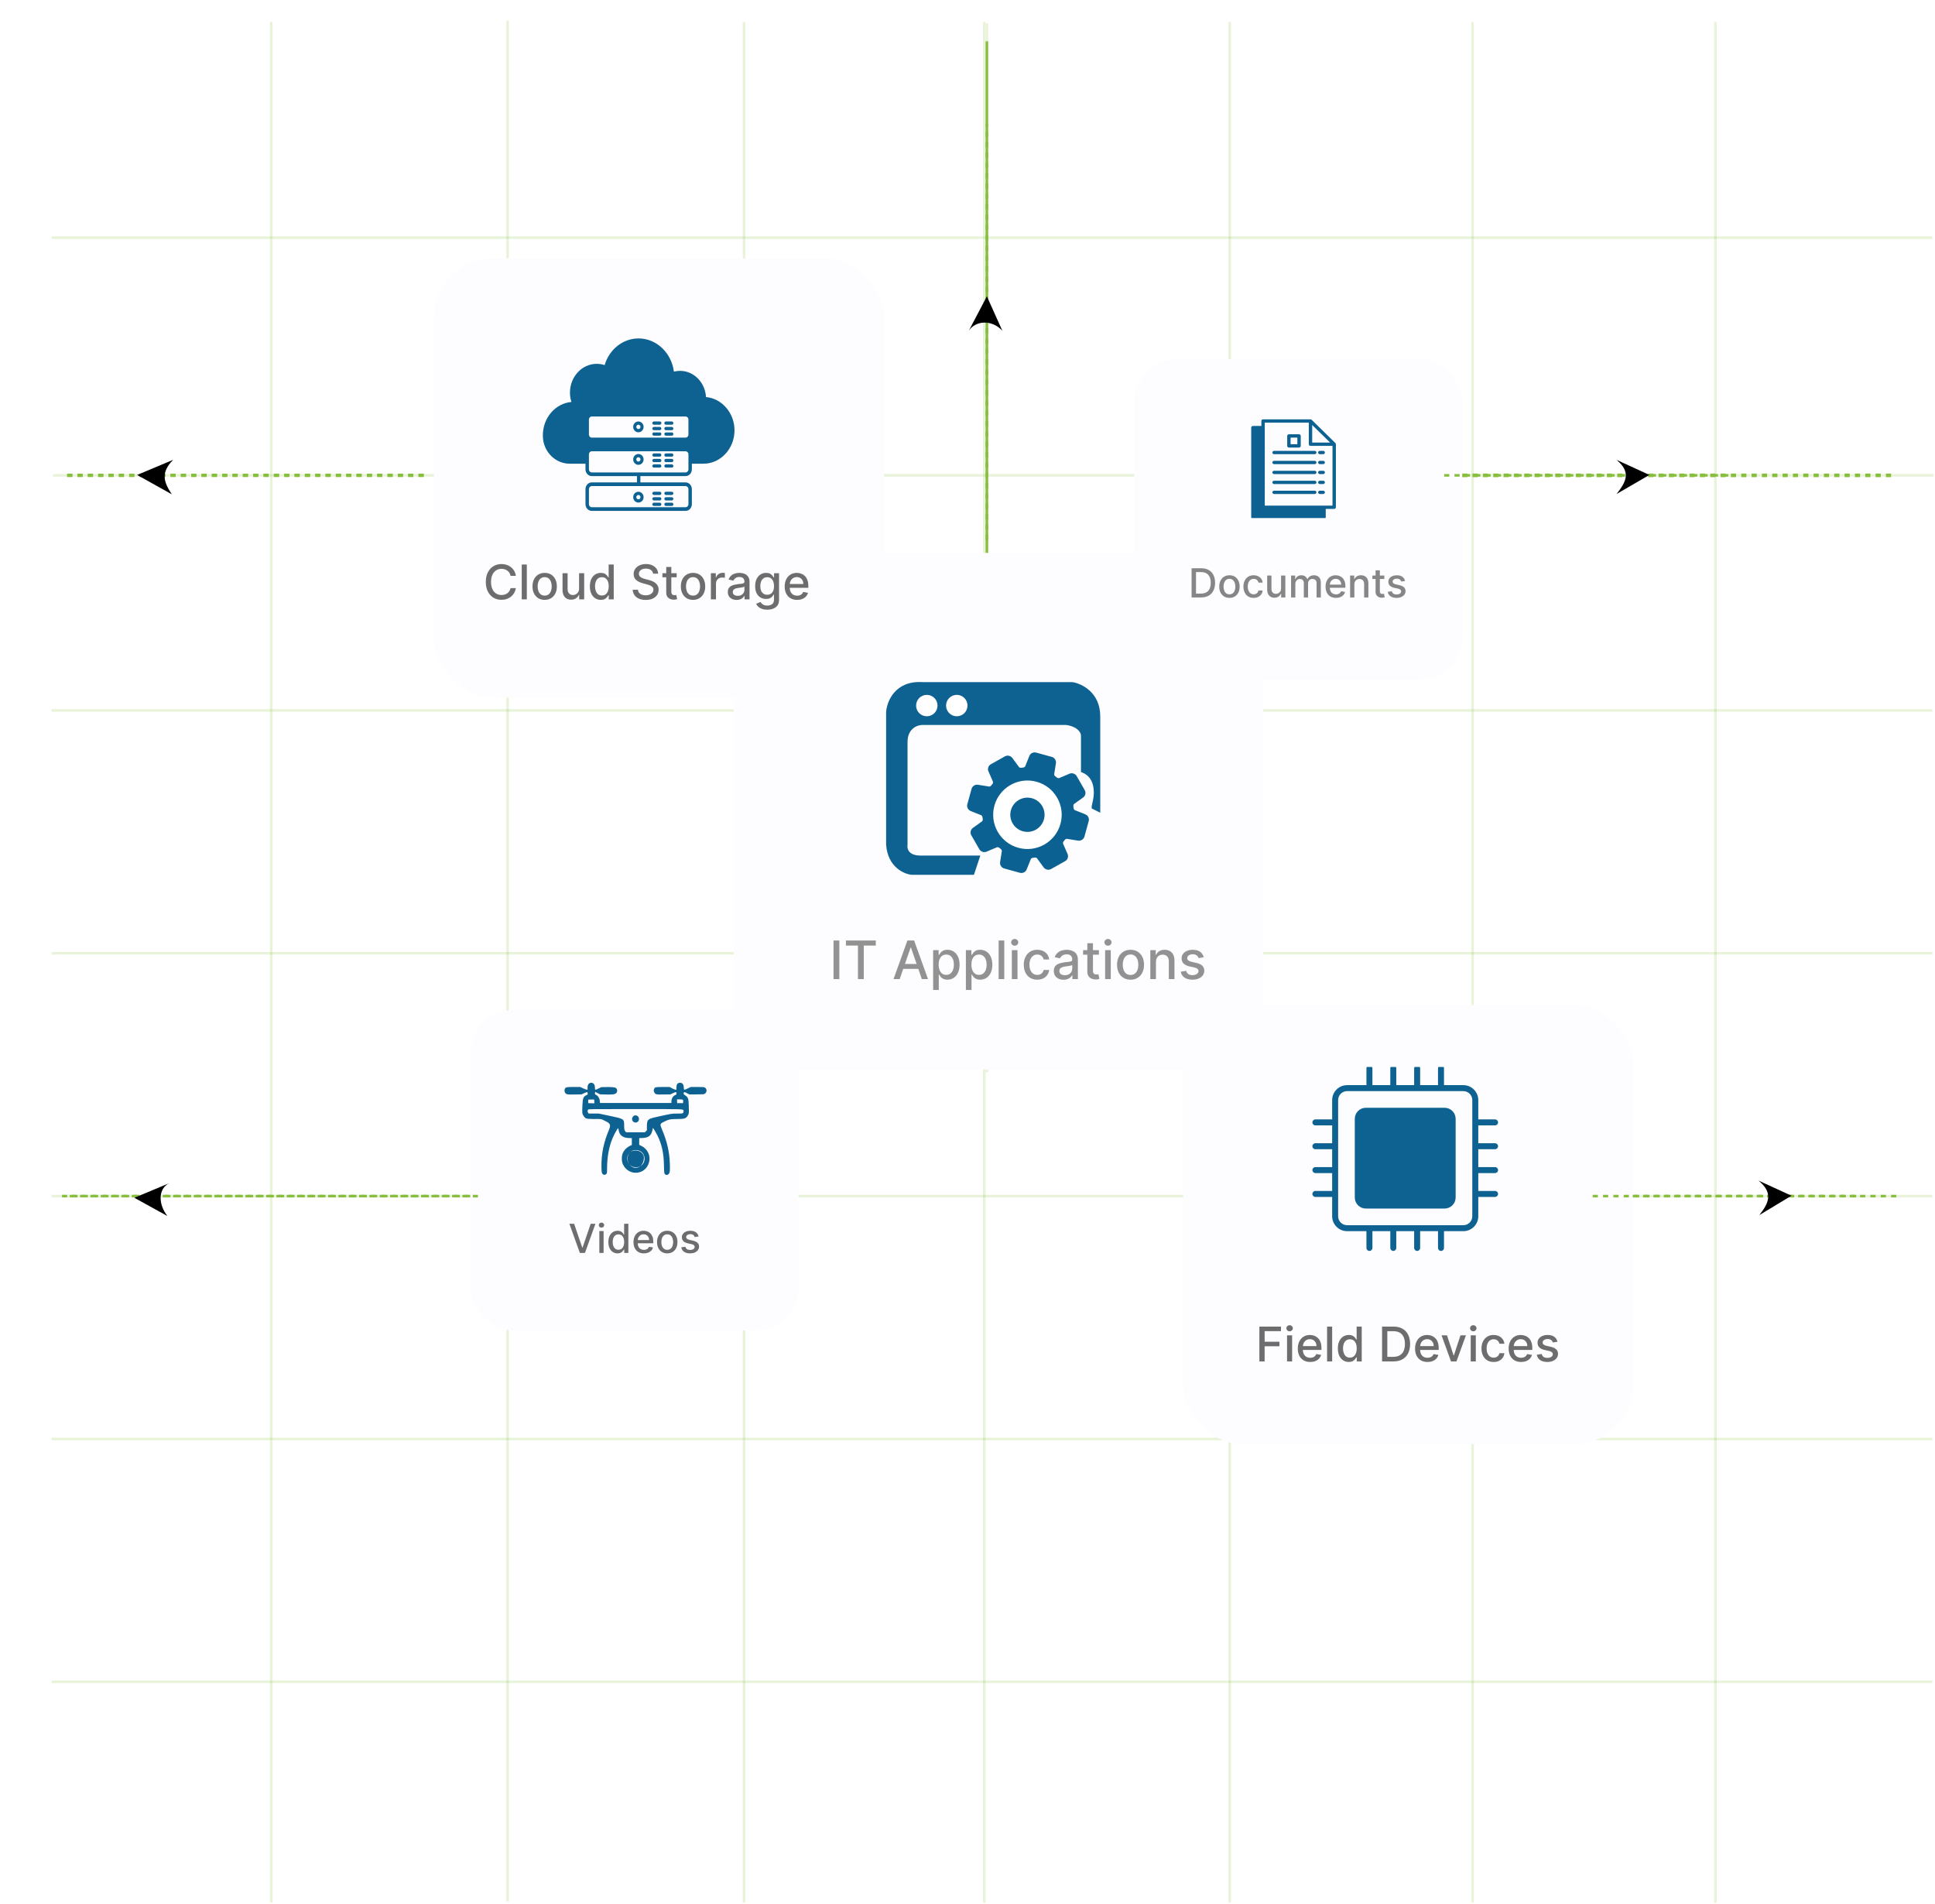 <svg width="749" height="737" viewBox="0 0 749 737" fill="none" xmlns="http://www.w3.org/2000/svg">
<g opacity="0.19">
<path d="M196.5 8V736" stroke="#87BE3D"/>
<path d="M105 8.5V736.5" stroke="#87BE3D"/>
<path d="M288 8.5V736.5" stroke="#87BE3D"/>
<path d="M382 9L382 415" stroke="#87BE3D"/>
<path d="M476 8.5V736.5" stroke="#87BE3D"/>
<path d="M381 8.5V736.5" stroke="#87BE3D"/>
<path d="M570 8.5V736.5" stroke="#87BE3D"/>
<path d="M664 8.5V736.5" stroke="#87BE3D"/>
</g>
<g opacity="0.19">
<path d="M748.5 184L20.5 184" stroke="#87BE3D"/>
<path d="M748 92L20 92" stroke="#87BE3D"/>
<path d="M748 275L20 275" stroke="#87BE3D"/>
<path d="M748 369L20 369" stroke="#87BE3D"/>
<path d="M748 463L20 463" stroke="#87BE3D"/>
<path d="M748 557L20 557" stroke="#87BE3D"/>
<path d="M748 651L20 651" stroke="#87BE3D"/>
</g>
<g filter="url(#filter0_d_2968_13903)">
<rect x="284" y="214" width="205" height="200" rx="27" fill="#FDFCFF"/>
</g>
<g filter="url(#filter1_d_2968_13903)">
<rect x="458" y="389" width="174.25" height="170" rx="22.95" fill="#FDFCFF"/>
</g>
<g clip-path="url(#clip0_2968_13903)">
<path d="M407.124 292.985L401.081 291.321C400.001 291.023 398.854 291.585 398.442 292.614L396.807 296.7C396.788 296.753 396.359 297.074 396.244 297.083C395.87 297.12 395.496 297.167 395.123 297.227C395.015 297.247 394.534 297.049 394.501 297.003L391.867 293.409C391.21 292.509 389.954 292.235 388.983 292.78L383.545 295.831C382.574 296.376 382.169 297.581 382.613 298.6L384.392 302.676C384.415 302.725 384.341 303.234 384.269 303.318C384.024 303.604 383.79 303.897 383.566 304.197C383.499 304.289 383.001 304.485 382.944 304.476L378.554 303.773C377.45 303.596 376.372 304.281 376.078 305.347L374.431 311.327C374.137 312.393 374.71 313.535 375.751 313.949L379.883 315.591C379.935 315.617 380.263 316.035 380.275 316.15C380.314 316.522 380.366 316.892 380.428 317.262C380.446 317.371 380.247 317.846 380.204 317.877L376.588 320.471C375.685 321.118 375.416 322.359 375.971 323.324L379.08 328.73C379.635 329.695 380.854 330.103 381.879 329.668L385.982 327.927C386.032 327.905 386.546 327.981 386.632 328.052C386.922 328.295 387.217 328.528 387.521 328.752C387.614 328.82 387.816 329.313 387.807 329.371L387.118 333.717C386.945 334.81 387.644 335.883 388.721 336.179L394.765 337.844C395.845 338.142 396.99 337.579 397.401 336.55L399.041 332.466C399.063 332.411 399.489 332.091 399.604 332.08C399.98 332.044 400.353 331.995 400.726 331.934C400.836 331.917 401.316 332.117 401.347 332.16L403.981 335.756C404.639 336.655 405.894 336.928 406.865 336.383L412.304 333.332C413.275 332.787 413.679 331.584 413.235 330.566L411.459 326.488C411.436 326.439 411.51 325.93 411.581 325.846C411.824 325.56 412.058 325.269 412.282 324.969C412.351 324.877 412.846 324.681 412.903 324.689L417.296 325.395C418.399 325.572 419.478 324.885 419.772 323.819L421.417 317.836C421.711 316.77 421.138 315.63 420.097 315.217L415.976 313.577C415.926 313.552 415.607 313.141 415.596 313.029C415.56 312.648 415.512 312.266 415.451 311.887C415.434 311.776 415.635 311.293 415.681 311.261L419.26 308.694C420.163 308.047 420.432 306.805 419.877 305.84L416.768 300.434C416.213 299.469 414.995 299.061 413.969 299.495L409.906 301.215C409.854 301.237 409.33 301.163 409.243 301.091C408.944 300.846 408.639 300.611 408.326 300.384C408.235 300.318 408.032 299.835 408.042 299.781L408.727 295.445C408.899 294.352 408.205 293.281 407.125 292.983L407.124 292.985ZM400.463 305.365C395.329 303.951 390.004 306.938 388.604 312.019C387.205 317.099 390.249 322.393 395.383 323.807C400.518 325.221 405.843 322.234 407.242 317.153C408.642 312.073 405.598 306.779 400.463 305.365ZM399.914 307.358C403.96 308.473 406.33 312.594 405.228 316.598C404.125 320.602 399.979 322.928 395.932 321.814C391.886 320.699 389.516 316.578 390.619 312.574C391.722 308.57 395.868 306.244 399.914 307.358Z" fill="#0B6191"/>
<circle cx="397.701" cy="315.385" r="13.261" transform="rotate(15.401 397.701 315.385)" fill="white"/>
<circle cx="397.702" cy="315.384" r="6.631" transform="rotate(15.401 397.702 315.384)" fill="#0B6191"/>
</g>
<path d="M376.982 338.634L379.469 331.174H356.261C351.62 331.174 351.012 328.411 351.288 327.03V287.246C351.288 281.942 355.156 280.616 357.09 280.616H412.622C417.264 281.279 418.424 283.655 418.424 284.76V298.85C423.397 300.508 423.397 305.481 423.397 307.138C423.397 308.465 422.845 311.006 422.568 312.111V312.94L425.884 314.598V277.3C425.884 268.017 418.7 264.591 415.109 264.038H357.09C346.481 263.375 343.276 271.498 343 275.642V327.03C343.663 335.65 349.907 338.357 352.946 338.634H376.982Z" fill="#0D6292"/>
<circle cx="358.75" cy="273.117" r="4.144" fill="white"/>
<circle cx="370.351" cy="273.117" r="4.144" fill="white"/>
<g filter="url(#filter2_d_2968_13903)">
<rect x="164" y="100" width="174.25" height="170" rx="22.95" fill="#FDFCFF"/>
</g>
<g clip-path="url(#clip1_2968_13903)">
<path d="M255.398 163.145H253.113C252.783 163.145 252.508 163.431 252.508 163.773C252.508 164.116 252.783 164.402 253.113 164.402H255.398C255.727 164.402 256.003 164.116 256.003 163.773C256.003 163.431 255.727 163.145 255.398 163.145Z" fill="#0D6292"/>
<path d="M255.398 165.266H253.113C252.783 165.266 252.508 165.552 252.508 165.895C252.508 166.237 252.783 166.524 253.113 166.524H255.398C255.727 166.524 256.003 166.237 256.003 165.895C256.003 165.552 255.727 165.266 255.398 165.266Z" fill="#0D6292"/>
<path d="M255.398 167.387H253.113C252.783 167.387 252.508 167.673 252.508 168.016C252.508 168.358 252.783 168.645 253.113 168.645H255.398C255.727 168.645 256.003 168.358 256.003 168.016C256.003 167.673 255.727 167.387 255.398 167.387Z" fill="#0D6292"/>
<path d="M260.046 163.145H257.761C257.432 163.145 257.156 163.431 257.156 163.773C257.156 164.116 257.432 164.402 257.761 164.402H260.046C260.376 164.402 260.651 164.116 260.651 163.773C260.651 163.431 260.376 163.145 260.046 163.145Z" fill="#0D6292"/>
<path d="M260.046 165.266H257.761C257.432 165.266 257.156 165.552 257.156 165.895C257.156 166.237 257.432 166.524 257.761 166.524H260.046C260.376 166.524 260.651 166.237 260.651 165.895C260.651 165.552 260.376 165.266 260.046 165.266Z" fill="#0D6292"/>
<path d="M260.046 167.387H257.761C257.432 167.387 257.156 167.673 257.156 168.016C257.156 168.358 257.432 168.645 257.761 168.645H260.046C260.376 168.645 260.651 168.358 260.651 168.016C260.651 167.673 260.376 167.387 260.046 167.387Z" fill="#0D6292"/>
<path d="M255.398 175.508H253.113C252.783 175.508 252.508 175.794 252.508 176.137C252.508 176.48 252.783 176.766 253.113 176.766H255.398C255.727 176.766 256.003 176.48 256.003 176.137C256.003 175.794 255.727 175.508 255.398 175.508Z" fill="#0D6292"/>
<path d="M255.398 177.629H253.113C252.783 177.629 252.508 177.915 252.508 178.258C252.508 178.601 252.783 178.887 253.113 178.887H255.398C255.727 178.887 256.003 178.601 256.003 178.258C256.003 177.915 255.727 177.629 255.398 177.629Z" fill="#0D6292"/>
<path d="M255.398 179.75H253.113C252.783 179.75 252.508 180.036 252.508 180.379C252.508 180.722 252.783 181.008 253.113 181.008H255.398C255.727 181.008 256.003 180.722 256.003 180.379C256.003 180.036 255.727 179.75 255.398 179.75Z" fill="#0D6292"/>
<path d="M260.046 175.508H257.761C257.432 175.508 257.156 175.794 257.156 176.137C257.156 176.48 257.432 176.766 257.761 176.766H260.046C260.376 176.766 260.651 176.48 260.651 176.137C260.651 175.794 260.376 175.508 260.046 175.508Z" fill="#0D6292"/>
<path d="M260.046 177.629H257.761C257.432 177.629 257.156 177.915 257.156 178.258C257.156 178.601 257.432 178.887 257.761 178.887H260.046C260.376 178.887 260.651 178.601 260.651 178.258C260.651 177.915 260.376 177.629 260.046 177.629Z" fill="#0D6292"/>
<path d="M260.046 179.75H257.761C257.432 179.75 257.156 180.036 257.156 180.379C257.156 180.722 257.432 181.008 257.761 181.008H260.046C260.376 181.008 260.651 180.722 260.651 180.379C260.651 180.036 260.376 179.75 260.046 179.75Z" fill="#0D6292"/>
<path d="M253.113 191.602H255.398C255.727 191.602 256.003 191.315 256.003 190.973C256.003 190.63 255.727 190.344 255.398 190.344H253.113C252.783 190.344 252.508 190.63 252.508 190.973C252.508 191.315 252.783 191.602 253.113 191.602Z" fill="#0D6292"/>
<path d="M253.113 193.723H255.398C255.727 193.723 256.003 193.437 256.003 193.094C256.003 192.751 255.727 192.465 255.398 192.465H253.113C252.783 192.465 252.508 192.751 252.508 193.094C252.508 193.437 252.783 193.723 253.113 193.723Z" fill="#0D6292"/>
<path d="M253.113 195.844H255.398C255.727 195.844 256.003 195.558 256.003 195.215C256.003 194.872 255.727 194.586 255.398 194.586H253.113C252.783 194.586 252.508 194.872 252.508 195.215C252.508 195.558 252.783 195.844 253.113 195.844Z" fill="#0D6292"/>
<path d="M257.761 191.602H260.046C260.376 191.602 260.651 191.315 260.651 190.973C260.651 190.63 260.376 190.344 260.046 190.344H257.761C257.432 190.344 257.156 190.63 257.156 190.973C257.156 191.315 257.432 191.602 257.761 191.602Z" fill="#0D6292"/>
<path d="M257.761 193.723H260.046C260.376 193.723 260.651 193.437 260.651 193.094C260.651 192.751 260.376 192.465 260.046 192.465H257.761C257.432 192.465 257.156 192.751 257.156 193.094C257.156 193.437 257.432 193.723 257.761 193.723Z" fill="#0D6292"/>
<path d="M257.761 195.844H260.046C260.376 195.844 260.651 195.558 260.651 195.215C260.651 194.872 260.376 194.586 260.046 194.586H257.761C257.432 194.586 257.156 194.872 257.156 195.215C257.156 195.558 257.432 195.844 257.761 195.844Z" fill="#0D6292"/>
<path d="M247.108 194.539C248.222 194.539 249.127 193.599 249.127 192.441C249.127 191.284 248.222 190.344 247.108 190.344C245.995 190.344 245.09 191.284 245.09 192.441C245.09 193.599 245.995 194.539 247.108 194.539ZM247.108 191.602C247.553 191.602 247.916 191.979 247.916 192.441C247.916 192.904 247.553 193.281 247.108 193.281C246.663 193.281 246.3 192.904 246.3 192.441C246.3 191.979 246.663 191.602 247.108 191.602Z" fill="#0D6292"/>
<path d="M247.108 179.929C248.222 179.929 249.127 178.989 249.127 177.832C249.127 176.675 248.222 175.734 247.108 175.734C245.995 175.734 245.09 176.675 245.09 177.832C245.09 178.989 245.995 179.929 247.108 179.929ZM247.108 176.992C247.553 176.992 247.916 177.37 247.916 177.832C247.916 178.294 247.553 178.672 247.108 178.672C246.663 178.672 246.3 178.294 246.3 177.832C246.3 177.37 246.663 176.992 247.108 176.992Z" fill="#0D6292"/>
<path d="M247.108 167.34C248.222 167.34 249.127 166.399 249.127 165.242C249.127 164.085 248.222 163.145 247.108 163.145C245.995 163.145 245.09 164.085 245.09 165.242C245.09 166.399 245.995 167.34 247.108 167.34ZM247.108 164.402C247.553 164.402 247.916 164.78 247.916 165.242C247.916 165.704 247.553 166.082 247.108 166.082C246.663 166.082 246.3 165.704 246.3 165.242C246.3 164.78 246.663 164.402 247.108 164.402Z" fill="#0D6292"/>
<path d="M273.273 153.686C272.954 148.047 268.576 143.556 263.251 143.556C262.419 143.556 261.616 143.659 260.853 143.859C259.941 136.582 254.086 131 247.177 131C241.143 131 235.845 135.205 234.041 141.329C233.059 140.998 232.034 140.834 230.972 140.834C225.267 140.834 220.622 145.827 220.622 151.973C220.622 153.211 220.808 154.427 221.189 155.597C215.016 156.121 210.133 161.693 210.133 168.477C210.133 168.744 210.133 169.019 210.149 169.258C210.451 174.993 215.006 179.491 220.509 179.491H226.629V181.678C226.629 183.122 227.717 184.292 229.06 184.292H246.558V186.729H229.06C227.717 186.729 226.629 187.899 226.629 189.343V195.147C226.629 196.591 227.717 197.761 229.06 197.761H265.374C266.717 197.761 267.805 196.591 267.805 195.147V189.343C267.805 187.899 266.717 186.729 265.374 186.729H247.876V184.292H265.374C266.717 184.292 267.805 183.122 267.805 181.678V179.491H272.3C278.924 179.491 284.312 173.688 284.312 166.565C284.312 159.859 279.413 154.219 273.272 153.695L273.273 153.686ZM265.375 188.157C265.985 188.157 266.479 188.688 266.479 189.344V195.148C266.479 195.804 265.985 196.336 265.375 196.336H229.061C228.451 196.336 227.957 195.804 227.957 195.148V189.344C227.957 188.688 228.451 188.157 229.061 188.157H265.375ZM266.479 181.679C266.479 182.335 265.985 182.867 265.375 182.867H229.061C228.451 182.867 227.957 182.335 227.957 181.679V175.876C227.957 175.219 228.451 174.688 229.061 174.688H265.375C265.985 174.688 266.479 175.219 266.479 175.876V181.679ZM229.061 169.398C228.451 169.398 227.957 168.867 227.957 168.21V162.407C227.957 161.751 228.451 161.219 229.061 161.219H265.375C265.985 161.219 266.479 161.751 266.479 162.407V168.21C266.479 168.867 265.985 169.398 265.375 169.398H229.061Z" fill="#0D6292"/>
</g>
<path d="M199.68 222.902H197.626C197.547 222.463 197.4 222.077 197.185 221.743C196.969 221.409 196.706 221.126 196.395 220.894C196.083 220.661 195.734 220.486 195.348 220.367C194.966 220.249 194.56 220.189 194.13 220.189C193.353 220.189 192.657 220.385 192.043 220.775C191.433 221.166 190.95 221.739 190.595 222.494C190.243 223.248 190.068 224.17 190.068 225.259C190.068 226.356 190.243 227.282 190.595 228.037C190.95 228.792 191.435 229.362 192.049 229.748C192.664 230.135 193.355 230.328 194.123 230.328C194.549 230.328 194.953 230.271 195.335 230.157C195.721 230.038 196.07 229.865 196.381 229.637C196.693 229.408 196.956 229.13 197.171 228.8C197.391 228.467 197.542 228.085 197.626 227.655L199.68 227.662C199.57 228.324 199.357 228.934 199.041 229.492C198.729 230.045 198.328 230.523 197.836 230.927C197.349 231.326 196.792 231.636 196.164 231.855C195.537 232.075 194.852 232.184 194.11 232.184C192.943 232.184 191.902 231.908 190.99 231.355C190.077 230.797 189.357 230.001 188.83 228.965C188.308 227.929 188.047 226.694 188.047 225.259C188.047 223.819 188.31 222.584 188.837 221.552C189.363 220.516 190.083 219.722 190.996 219.169C191.909 218.612 192.947 218.333 194.11 218.333C194.825 218.333 195.493 218.436 196.111 218.642C196.735 218.844 197.294 219.143 197.79 219.538C198.286 219.928 198.697 220.407 199.021 220.973C199.346 221.535 199.566 222.178 199.68 222.902ZM203.924 218.517V232H201.956V218.517H203.924ZM210.832 232.204C209.884 232.204 209.057 231.987 208.35 231.552C207.643 231.118 207.095 230.51 206.704 229.729C206.314 228.947 206.118 228.035 206.118 226.99C206.118 225.941 206.314 225.024 206.704 224.238C207.095 223.453 207.643 222.842 208.35 222.408C209.057 221.973 209.884 221.756 210.832 221.756C211.78 221.756 212.607 221.973 213.314 222.408C214.021 222.842 214.569 223.453 214.96 224.238C215.35 225.024 215.546 225.941 215.546 226.99C215.546 228.035 215.35 228.947 214.96 229.729C214.569 230.51 214.021 231.118 213.314 231.552C212.607 231.987 211.78 232.204 210.832 232.204ZM210.839 230.552C211.453 230.552 211.962 230.389 212.366 230.064C212.77 229.74 213.068 229.307 213.261 228.768C213.459 228.228 213.558 227.633 213.558 226.983C213.558 226.338 213.459 225.746 213.261 225.206C213.068 224.662 212.77 224.225 212.366 223.896C211.962 223.567 211.453 223.402 210.839 223.402C210.22 223.402 209.706 223.567 209.298 223.896C208.894 224.225 208.594 224.662 208.396 225.206C208.203 225.746 208.106 226.338 208.106 226.983C208.106 227.633 208.203 228.228 208.396 228.768C208.594 229.307 208.894 229.74 209.298 230.064C209.706 230.389 210.22 230.552 210.839 230.552ZM224.149 227.806V221.888H226.124V232H224.188V230.249H224.083C223.85 230.789 223.477 231.239 222.964 231.598C222.454 231.954 221.82 232.132 221.061 232.132C220.411 232.132 219.836 231.989 219.336 231.704C218.84 231.414 218.45 230.986 218.164 230.42C217.883 229.854 217.743 229.154 217.743 228.32V221.888H219.711V228.083C219.711 228.772 219.902 229.321 220.284 229.729C220.666 230.137 221.162 230.341 221.772 230.341C222.141 230.341 222.507 230.249 222.871 230.064C223.24 229.88 223.545 229.601 223.787 229.228C224.032 228.855 224.153 228.381 224.149 227.806ZM232.554 232.198C231.738 232.198 231.009 231.989 230.368 231.572C229.732 231.151 229.232 230.552 228.867 229.775C228.507 228.994 228.327 228.057 228.327 226.964C228.327 225.871 228.51 224.936 228.874 224.159C229.243 223.382 229.747 222.788 230.388 222.375C231.029 221.962 231.755 221.756 232.567 221.756C233.195 221.756 233.7 221.862 234.081 222.072C234.468 222.278 234.766 222.52 234.977 222.796C235.192 223.073 235.359 223.316 235.477 223.527H235.596V218.517H237.564V232H235.642V230.427H235.477C235.359 230.642 235.187 230.887 234.964 231.164C234.744 231.44 234.441 231.682 234.055 231.888C233.669 232.094 233.168 232.198 232.554 232.198ZM232.989 230.519C233.555 230.519 234.033 230.37 234.424 230.071C234.819 229.768 235.117 229.349 235.319 228.814C235.525 228.278 235.628 227.655 235.628 226.944C235.628 226.242 235.528 225.627 235.326 225.101C235.124 224.574 234.827 224.164 234.437 223.869C234.046 223.575 233.563 223.428 232.989 223.428C232.396 223.428 231.902 223.582 231.507 223.889C231.112 224.196 230.814 224.616 230.612 225.147C230.414 225.678 230.316 226.277 230.316 226.944C230.316 227.62 230.417 228.228 230.618 228.768C230.82 229.307 231.119 229.735 231.514 230.051C231.913 230.363 232.405 230.519 232.989 230.519ZM252.791 222.059C252.721 221.436 252.432 220.953 251.922 220.611C251.413 220.264 250.773 220.091 250 220.091C249.447 220.091 248.969 220.178 248.565 220.354C248.161 220.525 247.847 220.762 247.623 221.065C247.404 221.363 247.294 221.704 247.294 222.085C247.294 222.406 247.369 222.682 247.518 222.915C247.672 223.147 247.871 223.343 248.117 223.501C248.367 223.654 248.635 223.784 248.92 223.889C249.206 223.99 249.48 224.074 249.743 224.139L251.06 224.482C251.49 224.587 251.931 224.73 252.383 224.91C252.835 225.09 253.254 225.327 253.641 225.621C254.027 225.915 254.339 226.279 254.576 226.714C254.817 227.148 254.938 227.668 254.938 228.274C254.938 229.037 254.74 229.716 254.345 230.308C253.955 230.901 253.386 231.368 252.64 231.71C251.898 232.053 251.001 232.224 249.947 232.224C248.938 232.224 248.065 232.064 247.327 231.743C246.59 231.423 246.013 230.969 245.596 230.38C245.179 229.788 244.948 229.086 244.905 228.274H246.945C246.985 228.761 247.143 229.167 247.419 229.492C247.7 229.812 248.058 230.051 248.492 230.209C248.931 230.363 249.412 230.44 249.934 230.44C250.509 230.44 251.021 230.35 251.468 230.17C251.92 229.985 252.276 229.731 252.535 229.406C252.794 229.077 252.923 228.693 252.923 228.254C252.923 227.855 252.809 227.528 252.581 227.273C252.357 227.019 252.052 226.808 251.666 226.641C251.284 226.474 250.852 226.327 250.369 226.2L248.776 225.765C247.696 225.471 246.84 225.039 246.208 224.469C245.58 223.898 245.267 223.143 245.267 222.204C245.267 221.427 245.477 220.749 245.899 220.17C246.32 219.59 246.891 219.14 247.61 218.82C248.33 218.495 249.142 218.333 250.046 218.333C250.959 218.333 251.764 218.493 252.462 218.813C253.165 219.134 253.718 219.575 254.121 220.137C254.525 220.694 254.736 221.335 254.753 222.059H252.791ZM261.931 221.888V223.468H256.407V221.888H261.931ZM257.889 219.465H259.857V229.031C259.857 229.413 259.914 229.7 260.028 229.893C260.142 230.082 260.289 230.212 260.469 230.282C260.654 230.348 260.853 230.38 261.068 230.38C261.226 230.38 261.365 230.37 261.483 230.348C261.602 230.326 261.694 230.308 261.76 230.295L262.115 231.921C262.001 231.965 261.839 232.009 261.628 232.053C261.417 232.101 261.154 232.127 260.838 232.132C260.32 232.14 259.837 232.048 259.39 231.855C258.942 231.662 258.58 231.364 258.303 230.96C258.027 230.556 257.889 230.049 257.889 229.439V219.465ZM268.259 232.204C267.311 232.204 266.484 231.987 265.777 231.552C265.071 231.118 264.522 230.51 264.131 229.729C263.741 228.947 263.545 228.035 263.545 226.99C263.545 225.941 263.741 225.024 264.131 224.238C264.522 223.453 265.071 222.842 265.777 222.408C266.484 221.973 267.311 221.756 268.259 221.756C269.207 221.756 270.035 221.973 270.741 222.408C271.448 222.842 271.996 223.453 272.387 224.238C272.778 225.024 272.973 225.941 272.973 226.99C272.973 228.035 272.778 228.947 272.387 229.729C271.996 230.51 271.448 231.118 270.741 231.552C270.035 231.987 269.207 232.204 268.259 232.204ZM268.266 230.552C268.88 230.552 269.389 230.389 269.793 230.064C270.197 229.74 270.495 229.307 270.688 228.768C270.886 228.228 270.985 227.633 270.985 226.983C270.985 226.338 270.886 225.746 270.688 225.206C270.495 224.662 270.197 224.225 269.793 223.896C269.389 223.567 268.88 223.402 268.266 223.402C267.647 223.402 267.133 223.567 266.725 223.896C266.321 224.225 266.021 224.662 265.823 225.206C265.63 225.746 265.534 226.338 265.534 226.983C265.534 227.633 265.63 228.228 265.823 228.768C266.021 229.307 266.321 229.74 266.725 230.064C267.133 230.389 267.647 230.552 268.266 230.552ZM275.17 232V221.888H277.073V223.494H277.178C277.362 222.95 277.687 222.522 278.152 222.21C278.622 221.894 279.153 221.736 279.746 221.736C279.869 221.736 280.013 221.741 280.18 221.75C280.351 221.758 280.485 221.769 280.582 221.783V223.665C280.503 223.643 280.362 223.619 280.16 223.593C279.958 223.562 279.757 223.547 279.555 223.547C279.089 223.547 278.675 223.646 278.31 223.843C277.951 224.036 277.665 224.306 277.455 224.653C277.244 224.995 277.139 225.386 277.139 225.825V232H275.17ZM285.137 232.224C284.497 232.224 283.917 232.105 283.399 231.868C282.882 231.627 282.471 231.278 282.168 230.822C281.87 230.365 281.721 229.806 281.721 229.143C281.721 228.572 281.83 228.103 282.05 227.734C282.269 227.365 282.566 227.073 282.939 226.858C283.312 226.643 283.729 226.481 284.189 226.371C284.65 226.261 285.12 226.178 285.598 226.121C286.204 226.051 286.696 225.994 287.073 225.95C287.45 225.902 287.725 225.825 287.896 225.719C288.067 225.614 288.153 225.443 288.153 225.206V225.16C288.153 224.585 287.99 224.139 287.665 223.823C287.345 223.507 286.867 223.349 286.23 223.349C285.568 223.349 285.045 223.496 284.663 223.79C284.286 224.08 284.025 224.403 283.88 224.758L282.03 224.337C282.25 223.722 282.57 223.226 282.991 222.849C283.417 222.467 283.906 222.191 284.459 222.02C285.012 221.844 285.594 221.756 286.204 221.756C286.608 221.756 287.036 221.804 287.488 221.901C287.944 221.993 288.37 222.164 288.765 222.415C289.164 222.665 289.491 223.022 289.746 223.488C290 223.948 290.128 224.548 290.128 225.285V232H288.205V230.617H288.126C287.999 230.872 287.808 231.122 287.554 231.368C287.299 231.614 286.972 231.818 286.573 231.98C286.173 232.143 285.695 232.224 285.137 232.224ZM285.565 230.644C286.11 230.644 286.575 230.536 286.961 230.321C287.352 230.106 287.648 229.825 287.85 229.479C288.056 229.127 288.159 228.752 288.159 228.353V227.049C288.089 227.119 287.953 227.185 287.751 227.247C287.554 227.304 287.328 227.354 287.073 227.398C286.818 227.438 286.57 227.475 286.329 227.51C286.088 227.541 285.886 227.567 285.723 227.589C285.342 227.637 284.993 227.719 284.677 227.833C284.365 227.947 284.115 228.111 283.926 228.326C283.742 228.537 283.65 228.818 283.65 229.169C283.65 229.656 283.83 230.025 284.189 230.275C284.549 230.521 285.008 230.644 285.565 230.644ZM296.989 236.003C296.186 236.003 295.495 235.897 294.915 235.687C294.341 235.476 293.871 235.197 293.507 234.851C293.142 234.504 292.87 234.124 292.69 233.712L294.382 233.014C294.501 233.207 294.659 233.411 294.856 233.626C295.058 233.846 295.33 234.032 295.673 234.186C296.019 234.339 296.465 234.416 297.009 234.416C297.755 234.416 298.372 234.234 298.859 233.87C299.346 233.51 299.59 232.935 299.59 232.145V230.157H299.465C299.346 230.372 299.175 230.611 298.951 230.874C298.732 231.138 298.429 231.366 298.043 231.559C297.656 231.752 297.154 231.849 296.535 231.849C295.736 231.849 295.016 231.662 294.376 231.289C293.739 230.912 293.235 230.356 292.861 229.623C292.493 228.886 292.308 227.98 292.308 226.904C292.308 225.829 292.491 224.907 292.855 224.139C293.224 223.371 293.728 222.783 294.369 222.375C295.01 221.962 295.736 221.756 296.548 221.756C297.176 221.756 297.683 221.862 298.069 222.072C298.455 222.278 298.756 222.52 298.971 222.796C299.19 223.073 299.359 223.316 299.478 223.527H299.623V221.888H301.552V232.224C301.552 233.093 301.35 233.806 300.946 234.363C300.542 234.921 299.996 235.333 299.307 235.601C298.622 235.869 297.849 236.003 296.989 236.003ZM296.97 230.216C297.536 230.216 298.014 230.084 298.405 229.821C298.8 229.553 299.098 229.171 299.3 228.675C299.506 228.175 299.609 227.576 299.609 226.878C299.609 226.198 299.509 225.599 299.307 225.081C299.105 224.563 298.808 224.159 298.418 223.869C298.027 223.575 297.544 223.428 296.97 223.428C296.377 223.428 295.883 223.582 295.488 223.889C295.093 224.192 294.795 224.605 294.593 225.127C294.395 225.649 294.297 226.233 294.297 226.878C294.297 227.541 294.398 228.122 294.599 228.623C294.801 229.123 295.1 229.514 295.495 229.795C295.894 230.075 296.386 230.216 296.97 230.216ZM308.55 232.204C307.553 232.204 306.695 231.991 305.976 231.565C305.26 231.135 304.707 230.532 304.317 229.755C303.93 228.974 303.737 228.059 303.737 227.01C303.737 225.974 303.93 225.061 304.317 224.271C304.707 223.481 305.251 222.864 305.949 222.421C306.652 221.978 307.472 221.756 308.411 221.756C308.982 221.756 309.535 221.851 310.071 222.039C310.606 222.228 311.087 222.524 311.512 222.928C311.938 223.332 312.274 223.856 312.52 224.501C312.765 225.142 312.888 225.921 312.888 226.839V227.536H304.85V226.062H310.959C310.959 225.544 310.854 225.085 310.643 224.686C310.433 224.282 310.136 223.964 309.755 223.731C309.377 223.499 308.934 223.382 308.425 223.382C307.872 223.382 307.389 223.518 306.976 223.79C306.568 224.058 306.252 224.409 306.028 224.844C305.809 225.274 305.699 225.741 305.699 226.246V227.398C305.699 228.074 305.818 228.649 306.055 229.123C306.296 229.597 306.632 229.959 307.062 230.209C307.492 230.455 307.995 230.578 308.57 230.578C308.943 230.578 309.283 230.525 309.59 230.42C309.897 230.31 310.163 230.148 310.387 229.933C310.61 229.718 310.782 229.452 310.9 229.136L312.763 229.472C312.614 230.021 312.346 230.501 311.96 230.914C311.578 231.322 311.098 231.64 310.518 231.868C309.943 232.092 309.287 232.204 308.55 232.204Z" fill="#6D6D6D"/>
<g filter="url(#filter3_d_2968_13903)">
<rect x="182" y="391" width="127.1" height="124" rx="16.74" fill="#FDFCFF"/>
</g>
<g clip-path="url(#clip2_2968_13903)">
<path fill-rule="evenodd" clip-rule="evenodd" d="M228.072 419.363C227.601 419.743 227.428 420.195 227.428 421.06V421.841L227.025 421.775C226.803 421.736 226.169 421.494 225.616 421.233L224.609 420.759H222.07C219.355 420.759 219.076 420.807 218.692 421.369C218.408 421.785 218.46 422.663 218.799 423.074C219.285 423.666 219.505 423.701 222.414 423.661L225.087 423.625L226.05 423.186C227.197 422.663 227.429 422.637 227.429 423.03C227.429 423.186 227.458 423.39 227.496 423.487C227.541 423.612 227.414 423.729 227.067 423.89C225.803 424.467 225.581 424.988 225.454 427.66C225.299 430.921 225.324 431.138 225.96 432.047C226.671 433.065 226.768 433.093 229.877 433.159C229.877 433.159 231.737 433.083 232.63 433.215C233.083 433.284 233.333 433.458 233.759 433.67C235.759 434.66 236.699 434.979 235.791 437.153C233.647 442.283 232.804 446.331 232.802 451.486C232.802 451.486 232.847 453.625 232.976 453.969C233.318 454.883 234.25 454.959 234.677 454.441C234.961 454.097 234.973 454.02 234.976 452.599C234.988 446.31 236.2 441.492 238.831 437.261C239.267 436.559 239.344 436.584 239.476 437.48C239.758 439.371 241.062 440.423 243.231 440.507L244.573 440.558V443.194L243.705 443.615C242.606 444.149 241.658 445.108 241.125 446.226C240.541 447.448 240.549 449.546 241.144 450.764C243.448 455.47 249.973 454.865 251.255 449.824C251.898 447.298 250.642 444.695 248.218 443.539L247.43 443.164V440.56L248.722 440.502C251.056 440.397 252.1 439.565 252.527 437.472C252.624 437 252.719 436.597 252.739 436.577C252.793 436.523 254.095 438.718 254.496 439.54C256.164 442.962 256.917 446.364 256.995 450.823C257.022 452.543 257.097 453.944 257.169 454.133C257.454 454.888 258.291 455.036 258.847 454.426C259.299 453.934 259.373 453.204 259.276 450.297C259.124 445.833 258.184 441.755 256.274 437.273C255.397 435.211 255.426 435.035 256.778 434.341C258.785 433.31 259.463 433.159 262.031 433.159C265.053 433.159 265.637 432.953 266.337 431.633C266.704 430.944 266.699 431.005 266.597 427.581C266.532 425.399 266.317 424.766 265.432 424.135C264.525 423.49 264.56 423.533 264.642 423.127C264.742 422.627 264.944 422.635 265.978 423.186L266.804 423.625H269.604C272.299 423.625 272.419 423.615 272.813 423.365C273.723 422.785 273.715 421.502 272.8 420.95C272.531 420.787 272.09 420.759 269.93 420.759H267.375L266.29 421.285C264.797 422.007 264.689 421.997 264.689 421.124C264.689 419.861 264.161 419.115 263.273 419.123C262.276 419.133 261.834 419.697 261.832 420.963V421.81H261.495C261.308 421.81 260.717 421.573 260.181 421.285L259.206 420.759H256.628C253.736 420.759 253.484 420.815 253.195 421.522C252.971 422.066 252.99 422.346 253.28 422.872C253.706 423.653 253.938 423.704 256.893 423.661L259.488 423.625L260.418 423.186C261.65 422.604 261.832 422.607 261.832 423.214C261.832 423.64 261.797 423.694 261.403 423.862C260.456 424.265 259.89 425.238 259.89 426.453V426.958H232.253L232.173 426.159C232.059 424.983 231.351 423.987 230.396 423.661C230.323 423.638 230.286 423.408 230.308 423.12L230.343 422.622L231.316 423.114L232.288 423.61L234.22 423.658C237.305 423.735 238.01 423.643 238.556 423.084C239.157 422.469 238.988 421.165 237.943 420.955C236.898 420.746 235.397 420.782 235.397 420.782L232.744 420.815L231.759 421.313C230.388 422.007 230.286 421.992 230.286 421.106C230.286 420.266 230.089 419.72 229.658 419.373C229.236 419.036 228.486 419.031 228.072 419.363ZM227.852 425.633C227.68 425.682 227.653 425.797 227.68 426.353L227.715 427.017L228.892 427.052L230.069 427.085L230.034 426.35L230.002 425.613L229.029 425.595C228.496 425.585 227.965 425.603 227.852 425.633ZM262.084 426.284L262.119 427.017H264.402L264.437 426.524C264.502 425.641 264.385 425.554 263.136 425.554H262.049L262.084 426.284ZM227.658 429.53C227.363 429.834 227.366 430.355 227.665 430.745L227.902 431.051L229.867 431.054H231.829L235.98 431.927C241.563 433.098 241.595 433.121 241.6 435.571C241.603 437.194 241.665 437.523 242.062 437.96L242.378 438.304H249.624L250.013 437.909L250.402 437.511L250.405 436.181C250.412 433.356 250.627 433.139 254.175 432.35C260.081 431.036 259.984 431.051 262.063 431.051C263.121 431.051 264.071 431.018 264.178 430.977C264.469 430.862 264.686 430.245 264.559 429.898C264.325 429.27 265.404 429.306 245.974 429.301C228.036 429.298 227.884 429.301 227.658 429.53ZM245.076 432.151C244.066 433.187 245.029 434.879 246.39 434.464C247.859 434.012 247.537 431.753 246.001 431.753C245.542 431.753 245.408 431.812 245.076 432.151ZM245.443 445.218C243.692 445.506 242.481 447.316 242.852 449.082C243.69 453.089 249.489 452.578 249.499 448.498C249.504 446.275 247.617 444.858 245.443 445.218ZM243.999 445.88C242.64 446.771 242.062 450.823 245.443 451.998C248.999 452.498 249.725 448.133 249 446.998C247.43 444.541 244.715 445.41 243.999 445.88Z" fill="#0D6292"/>
</g>
<path d="M222.229 473.698L225.375 482.903H225.502L228.647 473.698H230.491L226.423 485H224.453L220.386 473.698H222.229ZM231.99 485V476.524H233.64V485H231.99ZM232.824 475.216C232.537 475.216 232.29 475.12 232.084 474.929C231.882 474.734 231.781 474.502 231.781 474.233C231.781 473.961 231.882 473.729 232.084 473.538C232.29 473.343 232.537 473.246 232.824 473.246C233.11 473.246 233.355 473.343 233.557 473.538C233.764 473.729 233.867 473.961 233.867 474.233C233.867 474.502 233.764 474.734 233.557 474.929C233.355 475.12 233.11 475.216 232.824 475.216ZM239.033 485.166C238.349 485.166 237.738 484.991 237.201 484.641C236.668 484.288 236.248 483.786 235.943 483.135C235.641 482.48 235.49 481.694 235.49 480.778C235.49 479.862 235.643 479.079 235.948 478.428C236.257 477.776 236.68 477.278 237.218 476.932C237.755 476.586 238.364 476.413 239.044 476.413C239.57 476.413 239.993 476.502 240.313 476.678C240.637 476.851 240.887 477.053 241.064 477.285C241.244 477.517 241.384 477.721 241.483 477.898H241.583V473.698H243.233V485H241.621V483.681H241.483C241.384 483.861 241.241 484.067 241.053 484.299C240.869 484.531 240.615 484.733 240.291 484.906C239.968 485.079 239.548 485.166 239.033 485.166ZM239.397 483.758C239.872 483.758 240.273 483.633 240.6 483.383C240.932 483.129 241.182 482.778 241.351 482.329C241.524 481.88 241.61 481.358 241.61 480.762C241.61 480.173 241.526 479.658 241.356 479.217C241.187 478.775 240.939 478.431 240.611 478.185C240.284 477.938 239.879 477.815 239.397 477.815C238.901 477.815 238.487 477.944 238.156 478.201C237.825 478.459 237.574 478.81 237.405 479.255C237.24 479.7 237.157 480.203 237.157 480.762C237.157 481.328 237.242 481.838 237.411 482.29C237.58 482.743 237.83 483.102 238.161 483.367C238.496 483.628 238.908 483.758 239.397 483.758ZM249.241 485.171C248.406 485.171 247.687 484.993 247.083 484.636C246.484 484.275 246.02 483.769 245.693 483.118C245.369 482.463 245.207 481.696 245.207 480.817C245.207 479.949 245.369 479.184 245.693 478.521C246.02 477.859 246.476 477.342 247.061 476.971C247.65 476.599 248.338 476.413 249.125 476.413C249.603 476.413 250.067 476.492 250.516 476.651C250.965 476.809 251.367 477.057 251.724 477.396C252.081 477.734 252.363 478.174 252.569 478.714C252.775 479.252 252.878 479.905 252.878 480.674V481.258H246.14V480.022H251.261C251.261 479.588 251.172 479.204 250.996 478.869C250.819 478.531 250.571 478.264 250.251 478.069C249.934 477.874 249.563 477.776 249.136 477.776C248.673 477.776 248.268 477.89 247.922 478.118C247.58 478.343 247.315 478.637 247.127 479.001C246.943 479.362 246.851 479.754 246.851 480.177V481.143C246.851 481.709 246.951 482.191 247.149 482.588C247.352 482.986 247.633 483.289 247.994 483.499C248.354 483.705 248.776 483.808 249.258 483.808C249.57 483.808 249.855 483.764 250.113 483.676C250.37 483.584 250.593 483.447 250.781 483.267C250.968 483.087 251.112 482.864 251.211 482.599L252.773 482.881C252.648 483.341 252.423 483.744 252.1 484.089C251.779 484.432 251.377 484.698 250.891 484.89C250.409 485.077 249.859 485.171 249.241 485.171ZM258.279 485.171C257.484 485.171 256.791 484.989 256.198 484.625C255.606 484.261 255.146 483.751 254.819 483.096C254.491 482.441 254.328 481.676 254.328 480.8C254.328 479.921 254.491 479.152 254.819 478.494C255.146 477.835 255.606 477.324 256.198 476.96C256.791 476.595 257.484 476.413 258.279 476.413C259.073 476.413 259.767 476.595 260.359 476.96C260.952 477.324 261.411 477.835 261.739 478.494C262.066 479.152 262.23 479.921 262.23 480.8C262.23 481.676 262.066 482.441 261.739 483.096C261.411 483.751 260.952 484.261 260.359 484.625C259.767 484.989 259.073 485.171 258.279 485.171ZM258.284 483.786C258.799 483.786 259.226 483.65 259.565 483.378C259.903 483.105 260.153 482.743 260.315 482.29C260.481 481.838 260.563 481.339 260.563 480.795C260.563 480.254 260.481 479.757 260.315 479.305C260.153 478.849 259.903 478.483 259.565 478.207C259.226 477.931 258.799 477.793 258.284 477.793C257.766 477.793 257.335 477.931 256.993 478.207C256.655 478.483 256.403 478.849 256.237 479.305C256.075 479.757 255.994 480.254 255.994 480.795C255.994 481.339 256.075 481.838 256.237 482.29C256.403 482.743 256.655 483.105 256.993 483.378C257.335 483.65 257.766 483.786 258.284 483.786ZM270.424 478.593L268.928 478.858C268.866 478.667 268.766 478.485 268.63 478.312C268.498 478.139 268.317 477.997 268.089 477.887C267.861 477.776 267.576 477.721 267.234 477.721C266.767 477.721 266.377 477.826 266.064 478.036C265.751 478.242 265.595 478.508 265.595 478.836C265.595 479.119 265.7 479.347 265.909 479.52C266.119 479.693 266.458 479.835 266.925 479.945L268.271 480.254C269.051 480.434 269.633 480.712 270.015 481.087C270.398 481.463 270.589 481.95 270.589 482.55C270.589 483.058 270.442 483.51 270.148 483.907C269.857 484.301 269.451 484.61 268.928 484.834C268.409 485.059 267.808 485.171 267.124 485.171C266.174 485.171 265.4 484.969 264.8 484.564C264.201 484.156 263.833 483.576 263.697 482.826L265.291 482.583C265.391 482.999 265.595 483.313 265.904 483.527C266.213 483.736 266.616 483.841 267.113 483.841C267.653 483.841 268.086 483.729 268.409 483.504C268.733 483.276 268.895 482.999 268.895 482.671C268.895 482.406 268.796 482.184 268.597 482.003C268.402 481.823 268.102 481.687 267.697 481.595L266.263 481.281C265.472 481.1 264.887 480.813 264.508 480.42C264.133 480.026 263.945 479.528 263.945 478.924C263.945 478.424 264.085 477.986 264.364 477.611C264.644 477.236 265.03 476.943 265.523 476.733C266.016 476.52 266.581 476.413 267.217 476.413C268.133 476.413 268.855 476.612 269.381 477.009C269.907 477.403 270.254 477.931 270.424 478.593Z" fill="#6D6D6D"/>
<path d="M324.895 364.062V379H322.641V364.062H324.895ZM327.441 366.002V364.062H339.002V366.002H334.341V379H332.094V366.002H327.441ZM348.254 379H345.862L351.237 364.062H353.841L359.217 379H356.825L352.601 366.775H352.485L348.254 379ZM348.655 373.15H356.416V375.047H348.655V373.15ZM361.199 383.201V367.796H363.329V369.613H363.511C363.638 369.379 363.82 369.109 364.059 368.803C364.297 368.497 364.627 368.229 365.05 368.001C365.474 367.767 366.033 367.65 366.728 367.65C367.633 367.65 368.44 367.879 369.15 368.336C369.86 368.793 370.416 369.452 370.82 370.313C371.229 371.174 371.433 372.209 371.433 373.42C371.433 374.631 371.231 375.669 370.827 376.535C370.424 377.395 369.869 378.059 369.164 378.526C368.459 378.988 367.654 379.219 366.75 379.219C366.069 379.219 365.512 379.105 365.08 378.876C364.652 378.647 364.316 378.38 364.073 378.074C363.83 377.767 363.643 377.495 363.511 377.257H363.38V383.201H361.199ZM363.336 373.398C363.336 374.186 363.451 374.876 363.679 375.47C363.908 376.063 364.238 376.527 364.671 376.863C365.104 377.194 365.634 377.359 366.261 377.359C366.913 377.359 367.458 377.186 367.895 376.841C368.333 376.491 368.663 376.017 368.887 375.419C369.116 374.821 369.23 374.147 369.23 373.398C369.23 372.659 369.118 371.995 368.894 371.407C368.676 370.819 368.345 370.354 367.902 370.014C367.465 369.673 366.918 369.503 366.261 369.503C365.629 369.503 365.094 369.666 364.657 369.992C364.224 370.318 363.896 370.772 363.672 371.356C363.448 371.939 363.336 372.62 363.336 373.398ZM373.876 383.201V367.796H376.006V369.613H376.188C376.315 369.379 376.497 369.109 376.736 368.803C376.974 368.497 377.304 368.229 377.728 368.001C378.151 367.767 378.71 367.65 379.405 367.65C380.31 367.65 381.117 367.879 381.827 368.336C382.537 368.793 383.094 369.452 383.497 370.313C383.906 371.174 384.11 372.209 384.11 373.42C384.11 374.631 383.908 375.669 383.504 376.535C383.101 377.395 382.546 378.059 381.841 378.526C381.136 378.988 380.332 379.219 379.427 379.219C378.746 379.219 378.189 379.105 377.757 378.876C377.329 378.647 376.993 378.38 376.75 378.074C376.507 377.767 376.32 377.495 376.188 377.257H376.057V383.201H373.876ZM376.013 373.398C376.013 374.186 376.128 374.876 376.356 375.47C376.585 376.063 376.915 376.527 377.348 376.863C377.781 377.194 378.311 377.359 378.938 377.359C379.59 377.359 380.135 377.186 380.572 376.841C381.01 376.491 381.341 376.017 381.564 375.419C381.793 374.821 381.907 374.147 381.907 373.398C381.907 372.659 381.795 371.995 381.571 371.407C381.353 370.819 381.022 370.354 380.579 370.014C380.142 369.673 379.595 369.503 378.938 369.503C378.306 369.503 377.771 369.666 377.334 369.992C376.901 370.318 376.573 370.772 376.349 371.356C376.125 371.939 376.013 372.62 376.013 373.398ZM388.734 364.062V379H386.553V364.062H388.734ZM391.668 379V367.796H393.849V379H391.668ZM392.77 366.068C392.39 366.068 392.065 365.941 391.792 365.688C391.525 365.431 391.391 365.124 391.391 364.769C391.391 364.409 391.525 364.103 391.792 363.85C392.065 363.593 392.39 363.464 392.77 363.464C393.149 363.464 393.472 363.593 393.74 363.85C394.012 364.103 394.148 364.409 394.148 364.769C394.148 365.124 394.012 365.431 393.74 365.688C393.472 365.941 393.149 366.068 392.77 366.068ZM401.502 379.226C400.418 379.226 399.484 378.981 398.702 378.489C397.923 377.993 397.325 377.31 396.907 376.44C396.489 375.569 396.28 374.573 396.28 373.449C396.28 372.311 396.494 371.307 396.922 370.437C397.35 369.562 397.953 368.878 398.731 368.387C399.509 367.896 400.425 367.65 401.481 367.65C402.332 367.65 403.09 367.809 403.756 368.125C404.422 368.436 404.96 368.873 405.368 369.438C405.782 370.002 406.027 370.66 406.105 371.414H403.982C403.866 370.889 403.598 370.437 403.18 370.058C402.767 369.678 402.212 369.489 401.517 369.489C400.909 369.489 400.377 369.649 399.92 369.97C399.467 370.286 399.115 370.738 398.862 371.327C398.609 371.91 398.483 372.601 398.483 373.398C398.483 374.215 398.607 374.92 398.855 375.513C399.103 376.107 399.453 376.566 399.905 376.892C400.362 377.218 400.899 377.381 401.517 377.381C401.93 377.381 402.305 377.305 402.64 377.155C402.981 376.999 403.265 376.778 403.494 376.491C403.727 376.204 403.89 375.859 403.982 375.455H406.105C406.027 376.18 405.791 376.826 405.397 377.395C405.004 377.964 404.476 378.412 403.815 378.737C403.158 379.063 402.387 379.226 401.502 379.226ZM411.698 379.248C410.988 379.248 410.346 379.117 409.772 378.854C409.198 378.587 408.744 378.2 408.408 377.694C408.077 377.189 407.912 376.569 407.912 375.834C407.912 375.202 408.034 374.682 408.277 374.273C408.52 373.865 408.848 373.542 409.261 373.303C409.675 373.065 410.137 372.885 410.647 372.764C411.158 372.642 411.678 372.55 412.208 372.486C412.879 372.409 413.424 372.345 413.842 372.297C414.26 372.243 414.564 372.158 414.754 372.041C414.944 371.925 415.038 371.735 415.038 371.473V371.421C415.038 370.784 414.858 370.291 414.499 369.941C414.144 369.591 413.614 369.416 412.908 369.416C412.174 369.416 411.596 369.579 411.173 369.904C410.754 370.225 410.465 370.583 410.305 370.977L408.255 370.51C408.498 369.829 408.853 369.279 409.32 368.861C409.791 368.438 410.334 368.132 410.946 367.942C411.559 367.748 412.203 367.65 412.879 367.65C413.327 367.65 413.801 367.704 414.302 367.811C414.807 367.913 415.279 368.103 415.717 368.38C416.159 368.657 416.521 369.053 416.803 369.569C417.086 370.079 417.227 370.743 417.227 371.56V379H415.097V377.468H415.009C414.868 377.75 414.657 378.027 414.375 378.3C414.093 378.572 413.73 378.798 413.288 378.978C412.845 379.158 412.315 379.248 411.698 379.248ZM412.172 377.497C412.775 377.497 413.29 377.378 413.718 377.14C414.151 376.902 414.479 376.591 414.703 376.206C414.931 375.817 415.046 375.402 415.046 374.959V373.515C414.968 373.593 414.817 373.666 414.593 373.734C414.375 373.797 414.124 373.853 413.842 373.901C413.56 373.945 413.285 373.987 413.018 374.025C412.75 374.06 412.527 374.089 412.347 374.113C411.924 374.166 411.537 374.256 411.187 374.383C410.842 374.509 410.565 374.692 410.356 374.93C410.151 375.163 410.049 375.475 410.049 375.864C410.049 376.403 410.249 376.812 410.647 377.089C411.046 377.361 411.554 377.497 412.172 377.497ZM425.361 367.796V369.547H419.242V367.796H425.361ZM420.883 365.112H423.064V375.71C423.064 376.133 423.127 376.452 423.253 376.666C423.38 376.875 423.543 377.018 423.742 377.096C423.946 377.169 424.167 377.206 424.406 377.206C424.581 377.206 424.734 377.194 424.865 377.169C424.997 377.145 425.099 377.125 425.172 377.111L425.565 378.912C425.439 378.961 425.259 379.01 425.026 379.058C424.792 379.112 424.501 379.141 424.15 379.146C423.577 379.156 423.042 379.053 422.546 378.84C422.05 378.626 421.649 378.295 421.342 377.848C421.036 377.4 420.883 376.839 420.883 376.163V365.112ZM427.774 379V367.796H429.955V379H427.774ZM428.875 366.068C428.496 366.068 428.17 365.941 427.898 365.688C427.63 365.431 427.497 365.124 427.497 364.769C427.497 364.409 427.63 364.103 427.898 363.85C428.17 363.593 428.496 363.464 428.875 363.464C429.254 363.464 429.578 363.593 429.845 363.85C430.118 364.103 430.254 364.409 430.254 364.769C430.254 365.124 430.118 365.431 429.845 365.688C429.578 365.941 429.254 366.068 428.875 366.068ZM437.608 379.226C436.558 379.226 435.641 378.985 434.858 378.504C434.075 378.023 433.467 377.349 433.035 376.484C432.602 375.618 432.385 374.607 432.385 373.449C432.385 372.287 432.602 371.271 433.035 370.4C433.467 369.53 434.075 368.854 434.858 368.373C435.641 367.891 436.558 367.65 437.608 367.65C438.658 367.65 439.575 367.891 440.358 368.373C441.141 368.854 441.748 369.53 442.181 370.4C442.614 371.271 442.83 372.287 442.83 373.449C442.83 374.607 442.614 375.618 442.181 376.484C441.748 377.349 441.141 378.023 440.358 378.504C439.575 378.985 438.658 379.226 437.608 379.226ZM437.615 377.395C438.296 377.395 438.86 377.215 439.307 376.856C439.755 376.496 440.085 376.017 440.299 375.419C440.518 374.821 440.628 374.162 440.628 373.442C440.628 372.727 440.518 372.071 440.299 371.473C440.085 370.87 439.755 370.386 439.307 370.021C438.86 369.656 438.296 369.474 437.615 369.474C436.93 369.474 436.361 369.656 435.908 370.021C435.461 370.386 435.128 370.87 434.909 371.473C434.695 372.071 434.588 372.727 434.588 373.442C434.588 374.162 434.695 374.821 434.909 375.419C435.128 376.017 435.461 376.496 435.908 376.856C436.361 377.215 436.93 377.395 437.615 377.395ZM447.446 372.348V379H445.265V367.796H447.358V369.62H447.497C447.755 369.027 448.158 368.55 448.708 368.19C449.262 367.83 449.96 367.65 450.801 367.65C451.564 367.65 452.233 367.811 452.807 368.132C453.381 368.448 453.826 368.92 454.142 369.547C454.458 370.174 454.616 370.95 454.616 371.874V379H452.435V372.136C452.435 371.324 452.223 370.69 451.8 370.233C451.377 369.771 450.796 369.54 450.057 369.54C449.551 369.54 449.101 369.649 448.708 369.868C448.319 370.087 448.01 370.408 447.781 370.831C447.558 371.249 447.446 371.755 447.446 372.348ZM465.936 370.532L463.959 370.882C463.877 370.629 463.745 370.388 463.566 370.16C463.39 369.931 463.152 369.744 462.851 369.598C462.549 369.452 462.172 369.379 461.72 369.379C461.103 369.379 460.587 369.518 460.174 369.795C459.76 370.067 459.554 370.42 459.554 370.853C459.554 371.227 459.692 371.528 459.97 371.757C460.247 371.986 460.694 372.173 461.312 372.319L463.091 372.727C464.122 372.965 464.891 373.333 465.396 373.829C465.902 374.325 466.155 374.969 466.155 375.761C466.155 376.432 465.96 377.031 465.571 377.556C465.187 378.076 464.65 378.485 463.959 378.781C463.274 379.078 462.479 379.226 461.574 379.226C460.32 379.226 459.296 378.959 458.503 378.424C457.711 377.884 457.225 377.118 457.045 376.126L459.153 375.805C459.284 376.355 459.554 376.77 459.962 377.052C460.371 377.33 460.903 377.468 461.56 377.468C462.274 377.468 462.846 377.32 463.274 377.023C463.702 376.722 463.916 376.355 463.916 375.922C463.916 375.572 463.784 375.278 463.522 375.039C463.264 374.801 462.868 374.621 462.333 374.5L460.436 374.084C459.391 373.846 458.618 373.466 458.117 372.946C457.621 372.426 457.373 371.767 457.373 370.969C457.373 370.308 457.558 369.729 457.927 369.233C458.297 368.737 458.807 368.351 459.459 368.074C460.111 367.792 460.857 367.65 461.698 367.65C462.909 367.65 463.862 367.913 464.558 368.438C465.253 368.959 465.712 369.656 465.936 370.532Z" fill="#929292"/>
<g filter="url(#filter4_d_2968_13903)">
<rect x="439" y="139" width="127.1" height="124" rx="16.74" fill="#FDFCFF"/>
</g>
<g clip-path="url(#clip3_2968_13903)">
<path d="M512.182 189.938H510.87C510.508 189.938 510.215 190.225 510.215 190.58C510.215 190.934 510.508 191.222 510.87 191.222H512.182C512.544 191.222 512.837 190.934 512.837 190.58C512.837 190.225 512.544 189.938 512.182 189.938Z" fill="#0D6292"/>
<path d="M508.901 189.938H493.167C492.805 189.938 492.512 190.225 492.512 190.58C492.512 190.934 492.805 191.222 493.167 191.222H508.901C509.263 191.222 509.556 190.934 509.556 190.58C509.556 190.225 509.263 189.938 508.901 189.938Z" fill="#0D6292"/>
<path d="M512.182 186.082H510.87C510.508 186.082 510.215 186.37 510.215 186.724C510.215 187.079 510.508 187.366 510.87 187.366H512.182C512.544 187.366 512.837 187.079 512.837 186.724C512.837 186.37 512.544 186.082 512.182 186.082Z" fill="#0D6292"/>
<path d="M508.901 186.082H493.167C492.805 186.082 492.512 186.37 492.512 186.724C492.512 187.079 492.805 187.366 493.167 187.366H508.901C509.263 187.366 509.556 187.079 509.556 186.724C509.556 186.37 509.263 186.082 508.901 186.082Z" fill="#0D6292"/>
<path d="M512.182 182.227H510.87C510.508 182.227 510.215 182.514 510.215 182.869C510.215 183.223 510.508 183.511 510.87 183.511H512.182C512.544 183.511 512.837 183.223 512.837 182.869C512.837 182.514 512.544 182.227 512.182 182.227Z" fill="#0D6292"/>
<path d="M508.901 182.227H493.167C492.805 182.227 492.512 182.514 492.512 182.869C492.512 183.223 492.805 183.511 493.167 183.511H508.901C509.263 183.511 509.556 183.223 509.556 182.869C509.556 182.514 509.263 182.227 508.901 182.227Z" fill="#0D6292"/>
<path d="M512.182 178.375H510.87C510.508 178.375 510.215 178.663 510.215 179.017C510.215 179.372 510.508 179.659 510.87 179.659H512.182C512.544 179.659 512.837 179.372 512.837 179.017C512.837 178.663 512.544 178.375 512.182 178.375Z" fill="#0D6292"/>
<path d="M508.901 178.375H493.167C492.805 178.375 492.512 178.663 492.512 179.017C492.512 179.372 492.805 179.659 493.167 179.659H508.901C509.263 179.659 509.556 179.372 509.556 179.017C509.556 178.663 509.263 178.375 508.901 178.375Z" fill="#0D6292"/>
<path d="M512.182 174.523H510.87C510.508 174.523 510.215 174.811 510.215 175.166C510.215 175.52 510.508 175.808 510.87 175.808H512.182C512.544 175.808 512.837 175.52 512.837 175.166C512.837 174.811 512.544 174.523 512.182 174.523Z" fill="#0D6292"/>
<path d="M508.901 174.523H493.167C492.805 174.523 492.512 174.811 492.512 175.166C492.512 175.52 492.805 175.808 493.167 175.808H508.901C509.263 175.808 509.556 175.52 509.556 175.166C509.556 174.811 509.263 174.523 508.901 174.523Z" fill="#0D6292"/>
<path d="M517.09 171.913C517.086 171.856 517.075 171.801 517.056 171.747C517.049 171.727 517.044 171.707 517.034 171.687C517.003 171.617 516.958 171.554 516.903 171.499L507.726 162.508C507.67 162.455 507.605 162.411 507.534 162.38C507.513 162.371 507.493 162.366 507.473 162.359C507.418 162.34 507.361 162.329 507.303 162.325C507.292 162.327 507.279 162.32 507.265 162.32H488.909C488.547 162.32 488.254 162.608 488.254 162.962V164.889H484.976C484.614 164.889 484.32 165.177 484.32 165.531V200.209C484.32 200.563 484.614 200.851 484.976 200.851H512.509C512.871 200.851 513.165 200.563 513.165 200.209V196.998H516.443C516.805 196.998 517.098 196.71 517.098 196.356V171.953C517.098 171.939 517.091 171.927 517.09 171.913ZM507.92 164.513L514.86 171.311H507.92V164.513ZM511.854 196.998L488.254 195.714L488.254 166.173V196.356C488.254 196.71 488.547 196.998 488.909 196.998H511.854ZM515.787 195.714H489.565V163.605H506.609V171.953C506.609 172.308 506.903 172.595 507.265 172.595H515.787V195.714Z" fill="#0D6292"/>
<path d="M502.839 168.102H498.906C498.544 168.102 498.25 168.389 498.25 168.744V172.597C498.25 172.951 498.544 173.239 498.906 173.239H502.839C503.201 173.239 503.494 172.951 503.494 172.597V168.744C503.494 168.389 503.201 168.102 502.839 168.102ZM502.183 171.955H499.561V169.386H502.183V171.955Z" fill="#0D6292"/>
</g>
<path d="M464.9 231.266H461.242V219.964H465.016C466.124 219.964 467.075 220.19 467.869 220.643C468.664 221.091 469.273 221.737 469.696 222.58C470.123 223.418 470.336 224.425 470.336 225.598C470.336 226.775 470.121 227.787 469.69 228.633C469.264 229.479 468.646 230.131 467.836 230.587C467.027 231.039 466.048 231.266 464.9 231.266ZM462.947 229.776H464.807C465.667 229.776 466.383 229.614 466.953 229.29C467.524 228.963 467.95 228.49 468.234 227.872C468.517 227.25 468.658 226.492 468.658 225.598C468.658 224.712 468.517 223.959 468.234 223.341C467.954 222.723 467.536 222.254 466.981 221.934C466.425 221.614 465.736 221.454 464.911 221.454H462.947V229.776ZM475.895 231.437C475.1 231.437 474.406 231.255 473.814 230.89C473.222 230.526 472.762 230.017 472.434 229.362C472.107 228.707 471.943 227.942 471.943 227.066C471.943 226.187 472.107 225.418 472.434 224.759C472.762 224.101 473.222 223.589 473.814 223.225C474.406 222.861 475.1 222.679 475.895 222.679C476.689 222.679 477.383 222.861 477.975 223.225C478.567 223.589 479.027 224.101 479.355 224.759C479.682 225.418 479.846 226.187 479.846 227.066C479.846 227.942 479.682 228.707 479.355 229.362C479.027 230.017 478.567 230.526 477.975 230.89C477.383 231.255 476.689 231.437 475.895 231.437ZM475.9 230.052C476.415 230.052 476.842 229.915 477.18 229.643C477.519 229.371 477.769 229.009 477.931 228.556C478.096 228.104 478.179 227.605 478.179 227.061C478.179 226.52 478.096 226.023 477.931 225.571C477.769 225.114 477.519 224.748 477.18 224.472C476.842 224.196 476.415 224.059 475.9 224.059C475.381 224.059 474.951 224.196 474.609 224.472C474.27 224.748 474.018 225.114 473.853 225.571C473.691 226.023 473.61 226.52 473.61 227.061C473.61 227.605 473.691 228.104 473.853 228.556C474.018 229.009 474.27 229.371 474.609 229.643C474.951 229.915 475.381 230.052 475.9 230.052ZM485.258 231.437C484.438 231.437 483.731 231.251 483.139 230.879C482.55 230.504 482.098 229.987 481.781 229.329C481.465 228.67 481.307 227.916 481.307 227.066C481.307 226.205 481.469 225.445 481.792 224.787C482.116 224.125 482.572 223.608 483.161 223.236C483.75 222.865 484.443 222.679 485.241 222.679C485.885 222.679 486.459 222.798 486.963 223.038C487.467 223.273 487.874 223.604 488.183 224.031C488.496 224.458 488.681 224.956 488.74 225.526H487.134C487.046 225.129 486.844 224.787 486.527 224.5C486.215 224.213 485.795 224.07 485.269 224.07C484.809 224.07 484.406 224.191 484.061 224.434C483.718 224.673 483.452 225.015 483.26 225.46C483.069 225.902 482.973 226.424 482.973 227.027C482.973 227.646 483.067 228.179 483.255 228.628C483.442 229.077 483.707 229.424 484.049 229.671C484.395 229.917 484.802 230.041 485.269 230.041C485.582 230.041 485.865 229.984 486.119 229.869C486.376 229.752 486.592 229.584 486.765 229.367C486.941 229.15 487.064 228.889 487.134 228.584H488.74C488.681 229.132 488.503 229.621 488.205 230.052C487.907 230.482 487.508 230.82 487.007 231.067C486.511 231.313 485.928 231.437 485.258 231.437ZM495.874 227.75V222.789H497.53V231.266H495.907V229.798H495.819C495.624 230.25 495.311 230.627 494.881 230.929C494.454 231.227 493.922 231.376 493.286 231.376C492.742 231.376 492.26 231.256 491.84 231.017C491.424 230.774 491.097 230.416 490.858 229.941C490.622 229.467 490.505 228.88 490.505 228.181V222.789H492.155V227.982C492.155 228.56 492.315 229.02 492.635 229.362C492.955 229.704 493.371 229.875 493.882 229.875C494.191 229.875 494.498 229.798 494.804 229.643C495.113 229.489 495.368 229.255 495.571 228.942C495.777 228.63 495.878 228.232 495.874 227.75ZM499.747 231.266V222.789H501.331V224.169H501.435C501.612 223.702 501.901 223.337 502.302 223.076C502.703 222.811 503.183 222.679 503.742 222.679C504.309 222.679 504.783 222.811 505.166 223.076C505.552 223.341 505.837 223.705 506.021 224.169H506.11C506.312 223.716 506.634 223.356 507.075 223.087C507.517 222.815 508.043 222.679 508.654 222.679C509.422 222.679 510.05 222.92 510.535 223.402C511.025 223.884 511.269 224.61 511.269 225.582V231.266H509.619V225.736C509.619 225.162 509.463 224.746 509.15 224.489C508.838 224.231 508.464 224.103 508.03 224.103C507.493 224.103 507.075 224.268 506.777 224.599C506.479 224.927 506.33 225.348 506.33 225.863V231.266H504.686V225.631C504.686 225.171 504.542 224.802 504.255 224.522C503.968 224.242 503.595 224.103 503.135 224.103C502.822 224.103 502.534 224.185 502.269 224.351C502.007 224.513 501.796 224.739 501.634 225.03C501.476 225.32 501.397 225.657 501.397 226.04V231.266H499.747ZM517.134 231.437C516.299 231.437 515.58 231.258 514.976 230.901C514.377 230.541 513.913 230.035 513.586 229.384C513.262 228.729 513.1 227.962 513.1 227.083C513.1 226.214 513.262 225.449 513.586 224.787C513.913 224.125 514.369 223.608 514.954 223.236C515.543 222.865 516.231 222.679 517.018 222.679C517.496 222.679 517.96 222.758 518.409 222.916C518.858 223.074 519.261 223.323 519.617 223.661C519.974 224 520.256 224.439 520.462 224.98C520.668 225.517 520.771 226.17 520.771 226.939V227.524H514.033V226.288H519.154C519.154 225.854 519.066 225.469 518.889 225.135C518.712 224.796 518.464 224.529 518.144 224.334C517.828 224.139 517.456 224.042 517.029 224.042C516.566 224.042 516.161 224.156 515.815 224.384C515.473 224.609 515.208 224.903 515.02 225.267C514.837 225.628 514.745 226.019 514.745 226.442V227.408C514.745 227.975 514.844 228.457 515.043 228.854C515.245 229.251 515.526 229.555 515.887 229.765C516.247 229.971 516.669 230.074 517.151 230.074C517.463 230.074 517.748 230.029 518.006 229.941C518.264 229.849 518.486 229.713 518.674 229.533C518.861 229.353 519.005 229.13 519.104 228.865L520.666 229.147C520.541 229.606 520.316 230.009 519.993 230.355C519.673 230.697 519.27 230.964 518.784 231.155C518.302 231.343 517.752 231.437 517.134 231.437ZM524.251 226.233V231.266H522.601V222.789H524.185V224.169H524.29C524.485 223.72 524.79 223.36 525.206 223.087C525.626 222.815 526.154 222.679 526.79 222.679C527.368 222.679 527.873 222.8 528.308 223.043C528.742 223.282 529.078 223.639 529.317 224.114C529.557 224.588 529.676 225.175 529.676 225.874V231.266H528.026V226.073C528.026 225.458 527.866 224.978 527.546 224.632C527.226 224.283 526.786 224.108 526.227 224.108C525.844 224.108 525.504 224.191 525.206 224.357C524.912 224.522 524.678 224.765 524.505 225.085C524.336 225.401 524.251 225.784 524.251 226.233ZM535.846 222.789V224.114H531.216V222.789H535.846ZM532.457 220.758H534.107V228.777C534.107 229.097 534.155 229.338 534.251 229.5C534.347 229.658 534.47 229.766 534.621 229.825C534.775 229.88 534.943 229.908 535.123 229.908C535.255 229.908 535.371 229.899 535.471 229.88C535.57 229.862 535.647 229.847 535.702 229.836L536 231.199C535.905 231.236 535.769 231.273 535.592 231.31C535.415 231.35 535.195 231.372 534.93 231.376C534.496 231.383 534.091 231.306 533.716 231.144C533.34 230.982 533.037 230.732 532.805 230.394C532.573 230.055 532.457 229.63 532.457 229.119V220.758ZM543.886 224.859L542.391 225.124C542.328 224.932 542.229 224.75 542.093 224.577C541.96 224.404 541.78 224.263 541.552 224.152C541.324 224.042 541.039 223.987 540.697 223.987C540.229 223.987 539.839 224.092 539.527 224.301C539.214 224.507 539.058 224.774 539.058 225.101C539.058 225.385 539.162 225.613 539.372 225.786C539.582 225.959 539.92 226.1 540.387 226.211L541.734 226.52C542.514 226.7 543.095 226.978 543.478 227.353C543.86 227.728 544.052 228.216 544.052 228.815C544.052 229.323 543.905 229.776 543.61 230.173C543.32 230.567 542.913 230.876 542.391 231.1C541.872 231.324 541.27 231.437 540.586 231.437C539.637 231.437 538.863 231.234 538.263 230.83C537.663 230.421 537.295 229.842 537.159 229.091L538.754 228.849C538.853 229.264 539.058 229.579 539.367 229.792C539.676 230.002 540.078 230.107 540.575 230.107C541.116 230.107 541.548 229.995 541.872 229.77C542.196 229.542 542.358 229.264 542.358 228.937C542.358 228.672 542.258 228.449 542.06 228.269C541.865 228.089 541.565 227.953 541.16 227.861L539.725 227.546C538.934 227.366 538.349 227.079 537.97 226.685C537.595 226.292 537.408 225.793 537.408 225.19C537.408 224.689 537.547 224.252 537.827 223.876C538.107 223.501 538.493 223.209 538.986 222.999C539.479 222.786 540.044 222.679 540.68 222.679C541.596 222.679 542.317 222.878 542.843 223.275C543.369 223.669 543.717 224.196 543.886 224.859Z" fill="#868686"/>
<path d="M487.481 527V513.516H495.843V515.268H489.516V519.376H495.244V521.121H489.516V527H487.481ZM498.187 527V516.887H500.155V527H498.187ZM499.181 515.327C498.838 515.327 498.544 515.213 498.299 514.985C498.057 514.752 497.936 514.475 497.936 514.155C497.936 513.83 498.057 513.554 498.299 513.325C498.544 513.093 498.838 512.976 499.181 512.976C499.523 512.976 499.815 513.093 500.056 513.325C500.302 513.554 500.425 513.83 500.425 514.155C500.425 514.475 500.302 514.752 500.056 514.985C499.815 515.213 499.523 515.327 499.181 515.327ZM507.162 527.204C506.166 527.204 505.308 526.991 504.588 526.565C503.872 526.135 503.319 525.532 502.929 524.755C502.542 523.974 502.349 523.058 502.349 522.009C502.349 520.974 502.542 520.061 502.929 519.271C503.319 518.481 503.864 517.864 504.561 517.421C505.264 516.977 506.084 516.756 507.024 516.756C507.594 516.756 508.147 516.85 508.683 517.039C509.218 517.227 509.699 517.524 510.125 517.928C510.55 518.331 510.886 518.856 511.132 519.501C511.378 520.142 511.501 520.921 511.501 521.838V522.536H503.462V521.061H509.572C509.572 520.543 509.466 520.085 509.256 519.685C509.045 519.282 508.749 518.963 508.367 518.731C507.989 518.498 507.546 518.382 507.037 518.382C506.484 518.382 506.001 518.518 505.588 518.79C505.18 519.058 504.864 519.409 504.64 519.843C504.421 520.274 504.311 520.741 504.311 521.246V522.398C504.311 523.074 504.43 523.649 504.667 524.123C504.908 524.597 505.244 524.959 505.674 525.209C506.104 525.455 506.607 525.578 507.182 525.578C507.555 525.578 507.895 525.525 508.202 525.42C508.509 525.31 508.775 525.148 508.999 524.933C509.223 524.718 509.394 524.452 509.512 524.136L511.376 524.472C511.226 525.02 510.959 525.501 510.572 525.914C510.191 526.322 509.71 526.64 509.131 526.868C508.556 527.092 507.899 527.204 507.162 527.204ZM515.653 513.516V527H513.685V513.516H515.653ZM522.087 527.198C521.271 527.198 520.542 526.989 519.902 526.572C519.265 526.151 518.765 525.552 518.401 524.775C518.041 523.993 517.861 523.056 517.861 521.963C517.861 520.87 518.043 519.936 518.407 519.159C518.776 518.382 519.281 517.787 519.921 517.374C520.562 516.962 521.289 516.756 522.101 516.756C522.728 516.756 523.233 516.861 523.615 517.072C524.001 517.278 524.3 517.519 524.51 517.796C524.725 518.072 524.892 518.316 525.011 518.527H525.129V513.516H527.098V527H525.175V525.426H525.011C524.892 525.642 524.721 525.887 524.497 526.164C524.278 526.44 523.975 526.682 523.589 526.888C523.202 527.094 522.702 527.198 522.087 527.198ZM522.522 525.519C523.088 525.519 523.567 525.369 523.957 525.071C524.352 524.768 524.651 524.349 524.853 523.813C525.059 523.278 525.162 522.655 525.162 521.944C525.162 521.241 525.061 520.627 524.859 520.1C524.657 519.573 524.361 519.163 523.97 518.869C523.58 518.575 523.097 518.428 522.522 518.428C521.929 518.428 521.436 518.582 521.041 518.889C520.646 519.196 520.347 519.615 520.145 520.146C519.948 520.677 519.849 521.276 519.849 521.944C519.849 522.62 519.95 523.227 520.152 523.767C520.354 524.307 520.652 524.735 521.047 525.051C521.447 525.363 521.938 525.519 522.522 525.519ZM539.337 527H534.972V513.516H539.475C540.796 513.516 541.931 513.786 542.879 514.326C543.827 514.862 544.554 515.632 545.058 516.637C545.568 517.638 545.822 518.838 545.822 520.238C545.822 521.643 545.565 522.85 545.052 523.86C544.543 524.869 543.805 525.646 542.84 526.19C541.874 526.73 540.706 527 539.337 527ZM537.006 525.222H539.225C540.252 525.222 541.106 525.029 541.786 524.643C542.467 524.252 542.976 523.688 543.314 522.951C543.652 522.209 543.821 521.305 543.821 520.238C543.821 519.181 543.652 518.283 543.314 517.546C542.98 516.808 542.482 516.249 541.819 515.867C541.156 515.485 540.333 515.294 539.35 515.294H537.006V525.222ZM552.552 527.204C551.556 527.204 550.698 526.991 549.978 526.565C549.263 526.135 548.71 525.532 548.319 524.755C547.933 523.974 547.74 523.058 547.74 522.009C547.74 520.974 547.933 520.061 548.319 519.271C548.71 518.481 549.254 517.864 549.952 517.421C550.654 516.977 551.475 516.756 552.414 516.756C552.985 516.756 553.538 516.85 554.073 517.039C554.609 517.227 555.089 517.524 555.515 517.928C555.941 518.331 556.277 518.856 556.522 519.501C556.768 520.142 556.891 520.921 556.891 521.838V522.536H548.852V521.061H554.962C554.962 520.543 554.857 520.085 554.646 519.685C554.435 519.282 554.139 518.963 553.757 518.731C553.38 518.498 552.936 518.382 552.427 518.382C551.874 518.382 551.391 518.518 550.979 518.79C550.571 519.058 550.255 519.409 550.031 519.843C549.811 520.274 549.702 520.741 549.702 521.246V522.398C549.702 523.074 549.82 523.649 550.057 524.123C550.299 524.597 550.634 524.959 551.064 525.209C551.495 525.455 551.997 525.578 552.572 525.578C552.945 525.578 553.285 525.525 553.593 525.42C553.9 525.31 554.165 525.148 554.389 524.933C554.613 524.718 554.784 524.452 554.903 524.136L556.766 524.472C556.617 525.02 556.349 525.501 555.963 525.914C555.581 526.322 555.1 526.64 554.521 526.868C553.946 527.092 553.29 527.204 552.552 527.204ZM567.437 516.887L563.77 527H561.663L557.989 516.887H560.102L562.663 524.669H562.769L565.323 516.887H567.437ZM569.287 527V516.887H571.255V527H569.287ZM570.281 515.327C569.939 515.327 569.645 515.213 569.399 514.985C569.157 514.752 569.037 514.475 569.037 514.155C569.037 513.83 569.157 513.554 569.399 513.325C569.645 513.093 569.939 512.976 570.281 512.976C570.623 512.976 570.915 513.093 571.157 513.325C571.402 513.554 571.525 513.83 571.525 514.155C571.525 514.475 571.402 514.752 571.157 514.985C570.915 515.213 570.623 515.327 570.281 515.327ZM578.163 527.204C577.185 527.204 576.342 526.982 575.635 526.539C574.933 526.091 574.393 525.475 574.016 524.689C573.638 523.903 573.449 523.004 573.449 521.99C573.449 520.963 573.643 520.056 574.029 519.271C574.415 518.481 574.959 517.864 575.662 517.421C576.364 516.977 577.191 516.756 578.144 516.756C578.912 516.756 579.596 516.898 580.198 517.184C580.799 517.464 581.284 517.859 581.653 518.369C582.026 518.878 582.248 519.473 582.318 520.153H580.402C580.297 519.679 580.055 519.271 579.678 518.928C579.305 518.586 578.804 518.415 578.177 518.415C577.628 518.415 577.147 518.56 576.735 518.849C576.327 519.135 576.008 519.543 575.78 520.074C575.552 520.601 575.438 521.224 575.438 521.944C575.438 522.681 575.55 523.317 575.773 523.853C575.997 524.388 576.313 524.803 576.722 525.097C577.134 525.391 577.619 525.538 578.177 525.538C578.55 525.538 578.888 525.47 579.19 525.334C579.498 525.194 579.755 524.994 579.961 524.735C580.171 524.476 580.319 524.165 580.402 523.8H582.318C582.248 524.454 582.035 525.038 581.679 525.552C581.324 526.065 580.847 526.469 580.25 526.763C579.658 527.057 578.962 527.204 578.163 527.204ZM588.781 527.204C587.785 527.204 586.927 526.991 586.207 526.565C585.492 526.135 584.939 525.532 584.548 524.755C584.162 523.974 583.969 523.058 583.969 522.009C583.969 520.974 584.162 520.061 584.548 519.271C584.939 518.481 585.483 517.864 586.181 517.421C586.883 516.977 587.704 516.756 588.643 516.756C589.214 516.756 589.767 516.85 590.302 517.039C590.838 517.227 591.318 517.524 591.744 517.928C592.17 518.331 592.506 518.856 592.751 519.501C592.997 520.142 593.12 520.921 593.12 521.838V522.536H585.081V521.061H591.191C591.191 520.543 591.086 520.085 590.875 519.685C590.664 519.282 590.368 518.963 589.986 518.731C589.609 518.498 589.166 518.382 588.656 518.382C588.103 518.382 587.621 518.518 587.208 518.79C586.8 519.058 586.484 519.409 586.26 519.843C586.04 520.274 585.931 520.741 585.931 521.246V522.398C585.931 523.074 586.049 523.649 586.286 524.123C586.528 524.597 586.863 524.959 587.294 525.209C587.724 525.455 588.226 525.578 588.801 525.578C589.174 525.578 589.514 525.525 589.822 525.42C590.129 525.31 590.394 525.148 590.618 524.933C590.842 524.718 591.013 524.452 591.132 524.136L592.995 524.472C592.846 525.02 592.578 525.501 592.192 525.914C591.81 526.322 591.329 526.64 590.75 526.868C590.175 527.092 589.519 527.204 588.781 527.204ZM602.882 519.356L601.098 519.672C601.023 519.444 600.905 519.227 600.743 519.02C600.585 518.814 600.37 518.645 600.097 518.513C599.825 518.382 599.485 518.316 599.077 518.316C598.519 518.316 598.054 518.441 597.681 518.691C597.308 518.937 597.121 519.255 597.121 519.646C597.121 519.984 597.247 520.256 597.497 520.462C597.747 520.669 598.151 520.838 598.708 520.969L600.315 521.338C601.245 521.553 601.939 521.884 602.395 522.332C602.852 522.78 603.08 523.361 603.08 524.077C603.08 524.682 602.904 525.222 602.553 525.696C602.206 526.166 601.721 526.535 601.098 526.802C600.479 527.07 599.762 527.204 598.945 527.204C597.813 527.204 596.889 526.963 596.173 526.48C595.458 525.993 595.019 525.301 594.857 524.406L596.759 524.116C596.878 524.612 597.121 524.988 597.49 525.242C597.859 525.492 598.339 525.617 598.932 525.617C599.577 525.617 600.093 525.484 600.479 525.216C600.865 524.944 601.059 524.612 601.059 524.222C601.059 523.906 600.94 523.64 600.703 523.425C600.47 523.21 600.113 523.048 599.63 522.938L597.918 522.563C596.974 522.347 596.277 522.005 595.824 521.535C595.377 521.066 595.153 520.471 595.153 519.751C595.153 519.154 595.32 518.632 595.653 518.184C595.987 517.737 596.448 517.388 597.036 517.137C597.624 516.883 598.298 516.756 599.057 516.756C600.15 516.756 601.01 516.993 601.638 517.467C602.266 517.936 602.68 518.566 602.882 519.356Z" fill="#6D6D6D"/>
<g clip-path="url(#clip4_2968_13903)">
<path d="M521.42 420.049H528.918V413.561C528.918 412.921 529.437 412.402 530.077 412.402C530.717 412.402 531.236 412.921 531.236 413.561V420.049H538.155V413.561C538.155 412.921 538.674 412.402 539.314 412.402C539.954 412.402 540.473 412.921 540.473 413.561V420.049H547.391V413.561C547.391 412.921 547.911 412.402 548.551 412.402C549.19 412.402 549.71 412.921 549.71 413.561V420.049H556.628V413.561C556.628 412.921 557.147 412.402 557.787 412.402C558.427 412.402 558.946 412.921 558.946 413.561V420.049H566.444C568.029 420.049 569.469 420.698 570.516 421.742L570.522 421.748C571.567 422.794 572.213 424.233 572.213 425.814V433.307H578.705C579.345 433.307 579.865 433.826 579.865 434.465C579.865 435.105 579.345 435.624 578.705 435.624H572.213V442.538H578.705C579.345 442.538 579.865 443.057 579.865 443.696C579.865 444.336 579.345 444.854 578.705 444.854H572.213V451.768H578.705C579.345 451.768 579.865 452.287 579.865 452.927C579.865 453.566 579.345 454.085 578.705 454.085H572.213V460.999H578.705C579.345 460.999 579.865 461.518 579.865 462.157C579.865 462.797 579.345 463.316 578.705 463.316H572.213V470.809C572.213 472.393 571.564 473.832 570.519 474.878L570.513 474.884C569.466 475.928 568.026 476.574 566.444 476.574H558.946V483.062C558.946 483.702 558.427 484.221 557.787 484.221C557.147 484.221 556.628 483.702 556.628 483.062V476.574H549.71V483.062C549.71 483.702 549.19 484.221 548.551 484.221C547.911 484.221 547.391 483.702 547.391 483.062V476.574H540.473V483.062C540.473 483.702 539.954 484.221 539.314 484.221C538.674 484.221 538.155 483.702 538.155 483.062V476.574H531.236V483.062C531.236 483.702 530.717 484.221 530.077 484.221C529.437 484.221 528.918 483.702 528.918 483.062V476.574H521.42C519.836 476.574 518.396 475.925 517.348 474.881L517.342 474.875C516.298 473.828 515.652 472.39 515.652 470.809V463.316H509.159C508.519 463.316 508 462.797 508 462.157C508 461.518 508.519 460.999 509.159 460.999H515.652V454.085H509.159C508.519 454.085 508 453.566 508 452.927C508 452.287 508.519 451.768 509.159 451.768H515.652V444.854H509.159C508.519 444.854 508 444.336 508 443.696C508 443.057 508.519 442.538 509.159 442.538H515.652V435.624H509.159C508.519 435.624 508 435.105 508 434.465C508 433.826 508.519 433.307 509.159 433.307H515.652V425.814C515.652 424.23 516.301 422.791 517.345 421.745L517.351 421.739C518.399 420.695 519.839 420.049 521.42 420.049ZM528.692 428.803H559.169C560.35 428.803 561.421 429.283 562.194 430.058C562.97 430.834 563.45 431.904 563.45 433.081V463.539C563.45 464.718 562.97 465.789 562.194 466.562C561.418 467.337 560.347 467.816 559.169 467.816H528.692C527.512 467.816 526.44 467.337 525.667 466.562C524.892 465.786 524.412 464.715 524.412 463.539V433.081C524.412 431.902 524.892 430.831 525.667 430.058C526.443 429.283 527.515 428.803 528.692 428.803ZM566.441 422.366H521.42C520.469 422.366 519.603 422.755 518.981 423.377C518.353 424.001 517.967 424.867 517.967 425.817V470.809C517.967 471.76 518.356 472.625 518.978 473.247C519.603 473.874 520.469 474.26 521.42 474.26H566.441C567.392 474.26 568.258 473.871 568.88 473.25C569.508 472.625 569.894 471.759 569.894 470.809V425.817C569.894 424.867 569.505 424.001 568.883 423.38C568.258 422.752 567.392 422.366 566.441 422.366Z" fill="#0D6292"/>
</g>
<g filter="url(#filter5_f_2968_13903)">
<path d="M616.5 463L718.5 463" stroke="#87BE3D" stroke-dasharray="2 2"/>
</g>
<path d="M632 463L734 463" stroke="#87BE3D" stroke-dasharray="2 2"/>
<path d="M182 463H22" stroke="#87BE3D" stroke-dasharray="2 2"/>
<g filter="url(#filter6_f_2968_13903)">
<path d="M164 184H25" stroke="#87BE3D" stroke-dasharray="2 2"/>
</g>
<path d="M164 184H25" stroke="#87BE3D" stroke-width="1.32" stroke-dasharray="2 2"/>
<g filter="url(#filter7_f_2968_13903)">
<path d="M559 184H671.5" stroke="#87BE3D" stroke-dasharray="2 2"/>
</g>
<path d="M566 184L734 184" stroke="#87BE3D" stroke-width="1.4" stroke-dasharray="2 2"/>
<path fill-rule="evenodd" clip-rule="evenodd" d="M67 178L53.075 183.844L66.5 191.342C63.5 186.723 62 183.131 67 178Z" fill="black"/>
<path fill-rule="evenodd" clip-rule="evenodd" d="M625.719 178L638.461 183.844L625.721 191.23C629.4 186.566 631.52 182.817 625.719 178Z" fill="black"/>
<path fill-rule="evenodd" clip-rule="evenodd" d="M680.699 457L693.441 462.844L681 470.342C684.679 465.678 686.5 461.817 680.699 457Z" fill="black"/>
<g filter="url(#filter8_f_2968_13903)">
<path d="M382 214L382 16" stroke="#87BE3D"/>
</g>
<path d="M382 209L382 48" stroke="#87BE3D" stroke-dasharray="2 2"/>
<path fill-rule="evenodd" clip-rule="evenodd" d="M375 128.02L382 114.702L388 128.044C384.032 123.636 377.639 124.01 375 128.02Z" fill="black"/>
<g filter="url(#filter9_f_2968_13903)">
<path d="M185 463H25" stroke="#87BE3D" stroke-dasharray="2 2"/>
</g>
<path fill-rule="evenodd" clip-rule="evenodd" d="M65.5 458L52 463.645L64.815 470.717C61.135 466.053 61.255 460.104 65.5 458Z" fill="black"/>
<defs>
<filter id="filter0_d_2968_13903" x="242" y="172" width="289" height="284" filterUnits="userSpaceOnUse" color-interpolation-filters="sRGB">
<feFlood flood-opacity="0" result="BackgroundImageFix"/>
<feColorMatrix in="SourceAlpha" type="matrix" values="0 0 0 0 0 0 0 0 0 0 0 0 0 0 0 0 0 0 127 0" result="hardAlpha"/>
<feMorphology radius="4" operator="dilate" in="SourceAlpha" result="effect1_dropShadow_2968_13903"/>
<feOffset/>
<feGaussianBlur stdDeviation="19"/>
<feComposite in2="hardAlpha" operator="out"/>
<feColorMatrix type="matrix" values="0 0 0 0 0 0 0 0 0 0 0 0 0 0 0 0 0 0 0.05 0"/>
<feBlend mode="normal" in2="BackgroundImageFix" result="effect1_dropShadow_2968_13903"/>
<feBlend mode="normal" in="SourceGraphic" in2="effect1_dropShadow_2968_13903" result="shape"/>
</filter>
<filter id="filter1_d_2968_13903" x="416" y="347" width="258.25" height="254" filterUnits="userSpaceOnUse" color-interpolation-filters="sRGB">
<feFlood flood-opacity="0" result="BackgroundImageFix"/>
<feColorMatrix in="SourceAlpha" type="matrix" values="0 0 0 0 0 0 0 0 0 0 0 0 0 0 0 0 0 0 127 0" result="hardAlpha"/>
<feMorphology radius="4" operator="dilate" in="SourceAlpha" result="effect1_dropShadow_2968_13903"/>
<feOffset/>
<feGaussianBlur stdDeviation="19"/>
<feComposite in2="hardAlpha" operator="out"/>
<feColorMatrix type="matrix" values="0 0 0 0 0 0 0 0 0 0 0 0 0 0 0 0 0 0 0.05 0"/>
<feBlend mode="normal" in2="BackgroundImageFix" result="effect1_dropShadow_2968_13903"/>
<feBlend mode="normal" in="SourceGraphic" in2="effect1_dropShadow_2968_13903" result="shape"/>
</filter>
<filter id="filter2_d_2968_13903" x="155" y="87" width="200.25" height="196" filterUnits="userSpaceOnUse" color-interpolation-filters="sRGB">
<feFlood flood-opacity="0" result="BackgroundImageFix"/>
<feColorMatrix in="SourceAlpha" type="matrix" values="0 0 0 0 0 0 0 0 0 0 0 0 0 0 0 0 0 0 127 0" result="hardAlpha"/>
<feOffset dx="4"/>
<feGaussianBlur stdDeviation="6.5"/>
<feComposite in2="hardAlpha" operator="out"/>
<feColorMatrix type="matrix" values="0 0 0 0 0.145 0 0 0 0 0.145 0 0 0 0 0.145 0 0 0 0.145 0"/>
<feBlend mode="normal" in2="BackgroundImageFix" result="effect1_dropShadow_2968_13903"/>
<feBlend mode="normal" in="SourceGraphic" in2="effect1_dropShadow_2968_13903" result="shape"/>
</filter>
<filter id="filter3_d_2968_13903" x="140" y="349" width="211.102" height="208" filterUnits="userSpaceOnUse" color-interpolation-filters="sRGB">
<feFlood flood-opacity="0" result="BackgroundImageFix"/>
<feColorMatrix in="SourceAlpha" type="matrix" values="0 0 0 0 0 0 0 0 0 0 0 0 0 0 0 0 0 0 127 0" result="hardAlpha"/>
<feMorphology radius="4" operator="dilate" in="SourceAlpha" result="effect1_dropShadow_2968_13903"/>
<feOffset/>
<feGaussianBlur stdDeviation="19"/>
<feComposite in2="hardAlpha" operator="out"/>
<feColorMatrix type="matrix" values="0 0 0 0 0 0 0 0 0 0 0 0 0 0 0 0 0 0 0.05 0"/>
<feBlend mode="normal" in2="BackgroundImageFix" result="effect1_dropShadow_2968_13903"/>
<feBlend mode="normal" in="SourceGraphic" in2="effect1_dropShadow_2968_13903" result="shape"/>
</filter>
<filter id="filter4_d_2968_13903" x="397" y="97" width="211.102" height="208" filterUnits="userSpaceOnUse" color-interpolation-filters="sRGB">
<feFlood flood-opacity="0" result="BackgroundImageFix"/>
<feColorMatrix in="SourceAlpha" type="matrix" values="0 0 0 0 0 0 0 0 0 0 0 0 0 0 0 0 0 0 127 0" result="hardAlpha"/>
<feMorphology radius="4" operator="dilate" in="SourceAlpha" result="effect1_dropShadow_2968_13903"/>
<feOffset/>
<feGaussianBlur stdDeviation="19"/>
<feComposite in2="hardAlpha" operator="out"/>
<feColorMatrix type="matrix" values="0 0 0 0 0 0 0 0 0 0 0 0 0 0 0 0 0 0 0.05 0"/>
<feBlend mode="normal" in2="BackgroundImageFix" result="effect1_dropShadow_2968_13903"/>
<feBlend mode="normal" in="SourceGraphic" in2="effect1_dropShadow_2968_13903" result="shape"/>
</filter>
<filter id="filter5_f_2968_13903" x="602.5" y="448.5" width="130" height="29" filterUnits="userSpaceOnUse" color-interpolation-filters="sRGB">
<feFlood flood-opacity="0" result="BackgroundImageFix"/>
<feBlend mode="normal" in="SourceGraphic" in2="BackgroundImageFix" result="shape"/>
<feGaussianBlur stdDeviation="7" result="effect1_foregroundBlur_2968_13903"/>
</filter>
<filter id="filter6_f_2968_13903" x="0" y="158.5" width="189" height="51" filterUnits="userSpaceOnUse" color-interpolation-filters="sRGB">
<feFlood flood-opacity="0" result="BackgroundImageFix"/>
<feBlend mode="normal" in="SourceGraphic" in2="BackgroundImageFix" result="shape"/>
<feGaussianBlur stdDeviation="12.5" result="effect1_foregroundBlur_2968_13903"/>
</filter>
<filter id="filter7_f_2968_13903" x="542" y="166.5" width="146.5" height="35" filterUnits="userSpaceOnUse" color-interpolation-filters="sRGB">
<feFlood flood-opacity="0" result="BackgroundImageFix"/>
<feBlend mode="normal" in="SourceGraphic" in2="BackgroundImageFix" result="shape"/>
<feGaussianBlur stdDeviation="8.5" result="effect1_foregroundBlur_2968_13903"/>
</filter>
<filter id="filter8_f_2968_13903" x="365.5" y="0" width="33" height="230" filterUnits="userSpaceOnUse" color-interpolation-filters="sRGB">
<feFlood flood-opacity="0" result="BackgroundImageFix"/>
<feBlend mode="normal" in="SourceGraphic" in2="BackgroundImageFix" result="shape"/>
<feGaussianBlur stdDeviation="8" result="effect1_foregroundBlur_2968_13903"/>
</filter>
<filter id="filter9_f_2968_13903" x="5" y="442.5" width="200" height="41" filterUnits="userSpaceOnUse" color-interpolation-filters="sRGB">
<feFlood flood-opacity="0" result="BackgroundImageFix"/>
<feBlend mode="normal" in="SourceGraphic" in2="BackgroundImageFix" result="shape"/>
<feGaussianBlur stdDeviation="10" result="effect1_foregroundBlur_2968_13903"/>
</filter>
<clipPath id="clip0_2968_13903">
<rect width="53.046" height="53.046" fill="white" transform="translate(379.176 282.773) rotate(15.401)"/>
</clipPath>
<clipPath id="clip1_2968_13903">
<rect width="85.211" height="69.234" fill="white" transform="translate(208 131)"/>
</clipPath>
<clipPath id="clip2_2968_13903">
<rect width="60" height="49" fill="white" transform="translate(216 412)"/>
</clipPath>
<clipPath id="clip3_2968_13903">
<rect width="39.333" height="38.531" fill="white" transform="translate(483.668 162)"/>
</clipPath>
<clipPath id="clip4_2968_13903">
<rect width="74.26" height="79" fill="white" transform="translate(508 413)"/>
</clipPath>
</defs>
</svg>
